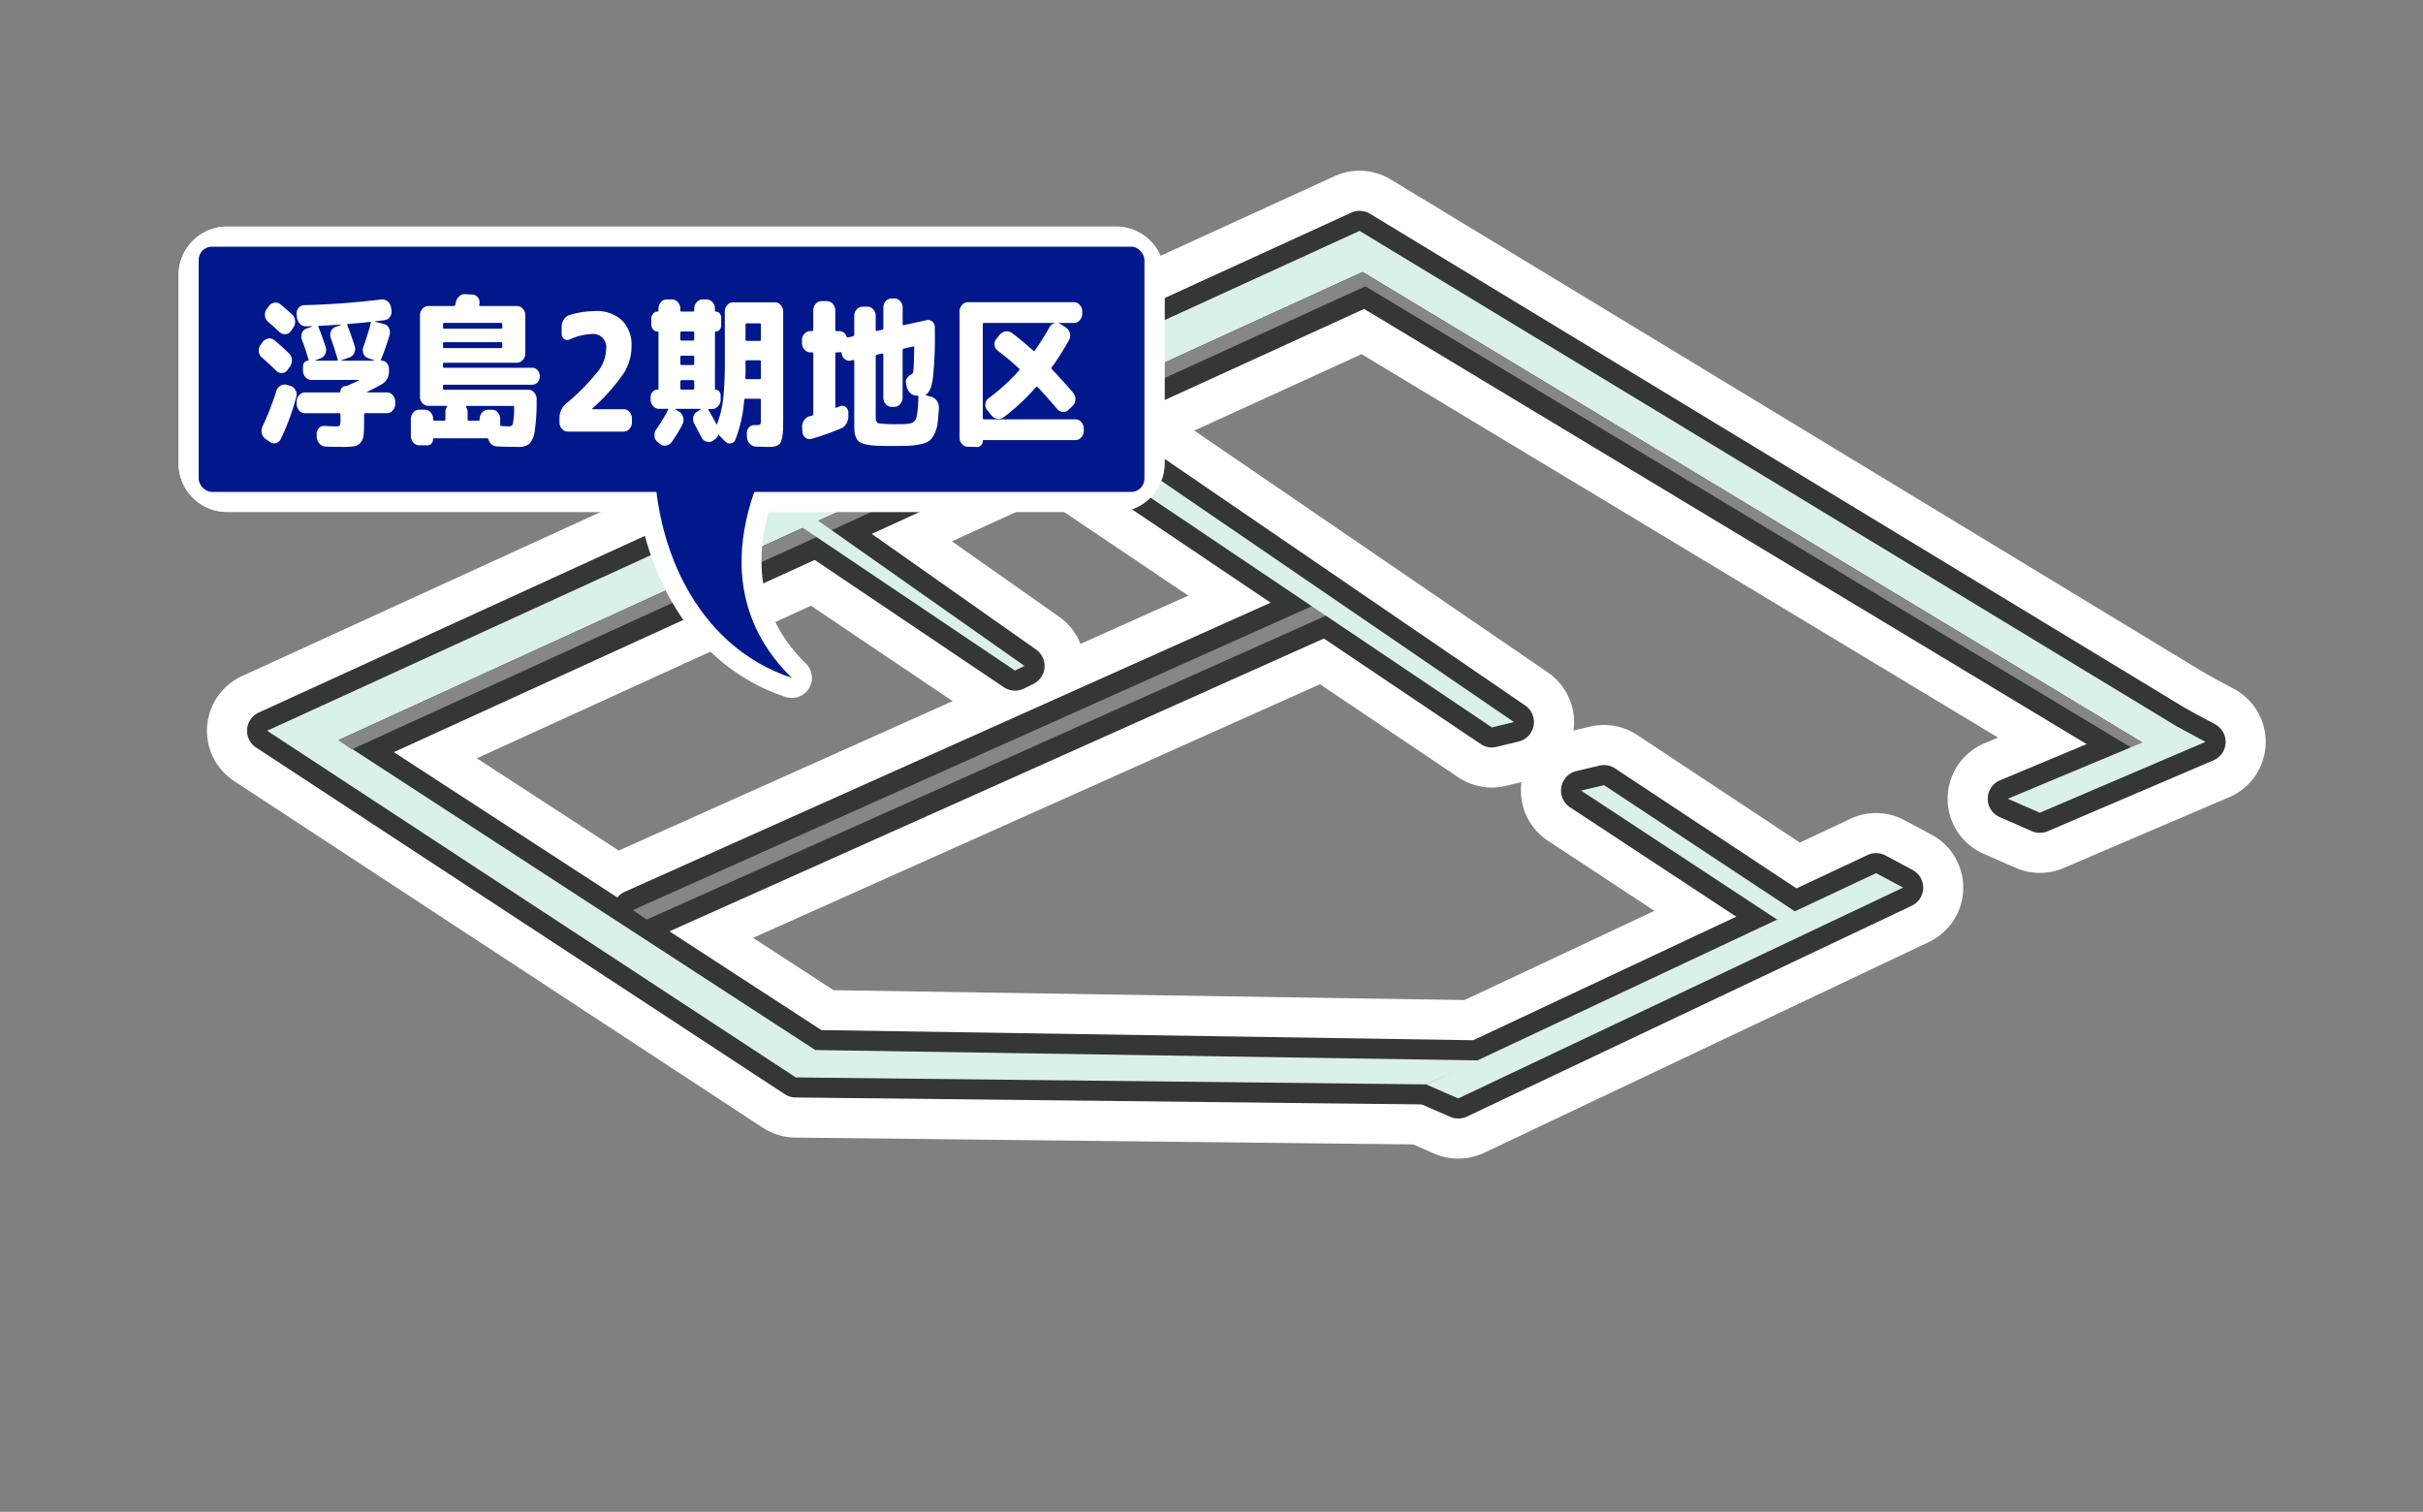<svg xmlns="http://www.w3.org/2000/svg" xmlns:xlink="http://www.w3.org/1999/xlink" width="259.824" height="162.108" viewBox="0 0 259.824 162.108">
  <rect x="0" y="0" width="259.824" height="162.108" fill="#808080" stroke="none"/>
  <defs>
    <clipPath id="clip-path">
      <rect id="長方形_38921" data-name="長方形 38921" width="259.824" height="162.108" fill="none"/>
    </clipPath>
  </defs>
  <g id="グループ_73214" data-name="グループ 73214" transform="translate(1146.399 -4646.623)">
    <g id="グループ_70958" data-name="グループ 70958" transform="translate(-1146.399 4646.623)">
      <g id="グループ_70957" data-name="グループ 70957" clip-path="url(#clip-path)">
        <g id="グループ_70956" data-name="グループ 70956" transform="translate(22.194 18.312)">
          <g id="グループ_70953" data-name="グループ 70953">
            <path id="パス_51897" data-name="パス 51897" d="M735.207,393.422h-.073l-67.6-.748a6.45,6.45,0,0,1-3.465-1.058l-56.692-37.173a6.45,6.45,0,0,1,.854-11.258l117.147-53.6a6.45,6.45,0,0,1,6.027.35L819.584,343.4a6.45,6.45,0,0,1-.649,11.374l-3.719,1.711a6.44,6.44,0,0,1-6.026-.338l-81.217-49.009-96.053,43.9,39.736,25.832,69.392,1.086a6.449,6.449,0,0,1,2.534,12.334l-5.742,2.571A6.475,6.475,0,0,1,735.207,393.422Z" transform="translate(-604.466 -289.005)" fill="#fff"/>
            <path id="パス_51898" data-name="パス 51898" d="M807.247,355.264a6.43,6.43,0,0,1-3.328-.924l-79.738-48.024L618.565,354.561a6.449,6.449,0,0,1-6.408-.606l-1.412-1a6.45,6.45,0,0,1,1.051-11.126l109.822-50.191a6.44,6.44,0,0,1,6.01.346l84.131,50.767a6.45,6.45,0,0,1-.636,11.38l-1.182.544A6.428,6.428,0,0,1,807.247,355.264Z" transform="translate(-600.373 -286.649)" fill="#fff"/>
            <path id="パス_51899" data-name="パス 51899" d="M672.173,358.1a6.456,6.456,0,0,1-2.582-.537l-3.439-1.5a6.449,6.449,0,0,1-.159-11.746l48.244-22.657a6.45,6.45,0,0,1,5.785.153l2.9,1.552a6.448,6.448,0,0,1-.282,11.511l-47.7,22.607A6.428,6.428,0,0,1,672.173,358.1Z" transform="translate(-537.995 -252.177)" fill="#fff"/>
            <path id="パス_51900" data-name="パス 51900" d="M630.653,354.419a6.445,6.445,0,0,1-3.633-1.12l-1.485-1.013a6.45,6.45,0,0,1,1-11.217l73.631-32.954a6.449,6.449,0,0,1,6.2.509l1.52,1.008a6.45,6.45,0,0,1-.929,11.262l-73.665,32.96A6.446,6.446,0,0,1,630.653,354.419Z" transform="translate(-583.485 -267.682)" fill="#fff"/>
            <path id="パス_51901" data-name="パス 51901" d="M698.945,345.638a6.431,6.431,0,0,1-3.6-1.1l-50.365-33.893a6.449,6.449,0,0,1-.765-10.095l1.711-1.576a6.445,6.445,0,0,1,8.007-.576l51.019,34.895a6.447,6.447,0,0,1-2.12,11.589l-2.367.574A6.4,6.4,0,0,1,698.945,345.638Z" transform="translate(-561.166 -279.503)" fill="#fff"/>
            <path id="パス_51902" data-name="パス 51902" d="M660.962,333.242a6.449,6.449,0,0,1-3.6-1.1l-23.818-16.03a6.443,6.443,0,0,1-2.479-7.5l.55-1.561a6.45,6.45,0,0,1,9.792-3.121l24.284,17.089a6.448,6.448,0,0,1-.871,11.064l-1.019.5A6.446,6.446,0,0,1,660.962,333.242Z" transform="translate(-574.314 -273.197)" fill="#fff"/>
            <path id="パス_51903" data-name="パス 51903" d="M697.481,343.96a6.439,6.439,0,0,1-3.545-1.062l-21.019-13.828a6.449,6.449,0,0,1,2.057-11.664l2.464-.583a6.465,6.465,0,0,1,5.045.9l20.92,13.839a6.448,6.448,0,0,1-2.038,11.644l-2.365.574A6.414,6.414,0,0,1,697.481,343.96Z" transform="translate(-529.115 -257.223)" fill="#fff"/>
            <path id="パス_51904" data-name="パス 51904" d="M701.184,335.822a6.445,6.445,0,0,1-2.586-.542l-3.437-1.5a6.448,6.448,0,0,1,.1-11.857l18.313-7.648a6.435,6.435,0,0,1,5.529.264l2.9,1.552a6.448,6.448,0,0,1-.509,11.614l-17.771,7.6A6.461,6.461,0,0,1,701.184,335.822Z" transform="translate(-504.643 -260.535)" fill="#fff"/>
          </g>
          <g id="グループ_70954" data-name="グループ 70954" transform="translate(4.299 4.3)">
            <path id="パス_51905" data-name="パス 51905" d="M732.908,386.823h-.024l-67.6-.748a2.158,2.158,0,0,1-1.159-.353L607.435,348.55a2.151,2.151,0,0,1,.286-3.753l117.148-53.6a2.155,2.155,0,0,1,2.01.116l88.175,53.465a2.149,2.149,0,0,1-.215,3.79l-3.719,1.711a2.146,2.146,0,0,1-2.008-.112l-83.16-50.183L620.72,348.081l47.332,30.767,70.63,1.1a2.15,2.15,0,0,1,.845,4.112l-5.742,2.571A2.165,2.165,0,0,1,732.908,386.823Zm-119.86-39.738,1.073.705c0-.067,0-.131.007-.2a2.151,2.151,0,0,1,.5-1.23Z" transform="translate(-606.466 -291.005)" fill="#353735"/>
            <path id="パス_51906" data-name="パス 51906" d="M804.947,348.666a2.148,2.148,0,0,1-1.109-.307l-81.681-49.194L614.478,348.352a2.15,2.15,0,0,1-2.135-.2l-1.41-1a2.15,2.15,0,0,1,.348-3.708L721.1,293.249a2.148,2.148,0,0,1,2,.116l84.131,50.77a2.15,2.15,0,0,1-.213,3.792l-1.18.544A2.157,2.157,0,0,1,804.947,348.666Z" transform="translate(-602.372 -288.649)" fill="#353735"/>
            <path id="パス_51907" data-name="パス 51907" d="M669.874,351.5a2.133,2.133,0,0,1-.86-.178l-3.439-1.5a2.151,2.151,0,0,1-.052-3.917l48.242-22.657a2.145,2.145,0,0,1,1.928.052l2.9,1.552a2.147,2.147,0,0,1-.092,3.837l-47.7,22.608A2.161,2.161,0,0,1,669.874,351.5Z" transform="translate(-539.995 -254.178)" fill="#353735"/>
            <path id="パス_51908" data-name="パス 51908" d="M628.354,347.821a2.151,2.151,0,0,1-1.212-.374l-1.485-1.013a2.149,2.149,0,0,1,.333-3.738l73.631-32.956a2.147,2.147,0,0,1,2.066.17l1.52,1.008a2.148,2.148,0,0,1-.312,3.753l-73.663,32.96A2.127,2.127,0,0,1,628.354,347.821Z" transform="translate(-585.485 -269.684)" fill="#353735"/>
            <path id="パス_51909" data-name="パス 51909" d="M696.646,339.039a2.143,2.143,0,0,1-1.2-.368l-50.363-33.893a2.148,2.148,0,0,1-.254-3.366l1.709-1.573a2.148,2.148,0,0,1,2.67-.191l51.019,34.893a2.149,2.149,0,0,1-.707,3.863l-2.367.574A2.111,2.111,0,0,1,696.646,339.039Z" transform="translate(-563.166 -281.503)" fill="#353735"/>
            <path id="パス_51910" data-name="パス 51910" d="M658.663,326.645a2.158,2.158,0,0,1-1.2-.368l-23.818-16.03a2.15,2.15,0,0,1-.825-2.5l.552-1.559a2.148,2.148,0,0,1,3.263-1.042l24.284,17.089a2.149,2.149,0,0,1-.29,3.689l-1.019.5A2.156,2.156,0,0,1,658.663,326.645Z" transform="translate(-576.314 -275.199)" fill="#353735"/>
            <path id="パス_51911" data-name="パス 51911" d="M695.181,337.363a2.141,2.141,0,0,1-1.182-.355l-21.021-13.828a2.152,2.152,0,0,1,.688-3.889l2.464-.583a2.139,2.139,0,0,1,1.681.3l20.922,13.839a2.148,2.148,0,0,1-.682,3.88l-2.365.574A2.109,2.109,0,0,1,695.181,337.363Z" transform="translate(-531.115 -259.225)" fill="#353735"/>
            <path id="パス_51912" data-name="パス 51912" d="M698.885,329.224a2.138,2.138,0,0,1-.862-.181l-3.437-1.5a2.15,2.15,0,0,1,.035-3.953l18.31-7.648a2.143,2.143,0,0,1,1.844.088l2.9,1.552a2.149,2.149,0,0,1-.168,3.871l-17.773,7.6A2.131,2.131,0,0,1,698.885,329.224Z" transform="translate(-506.643 -262.535)" fill="#353735"/>
          </g>
          <g id="グループ_70955" data-name="グループ 70955" transform="translate(6.449 6.449)">
            <path id="パス_51913" data-name="パス 51913" d="M664.157,382.775,607.467,345.6l117.146-53.6,88.176,53.464-3.717,1.711-84.13-50.769L615.12,346.6l51.128,33.238,71.252,1.115-5.741,2.57Z" transform="translate(-607.467 -292.005)" fill="#d9f1e6"/>
            <path id="パス_51914" data-name="パス 51914" d="M611.027,344.246l109.822-50.191,84.13,50.769-1.182.544-82.65-49.78-108.71,49.658Z" transform="translate(-603.374 -289.649)" fill="#868687"/>
            <path id="パス_51915" data-name="パス 51915" d="M716.425,325.592l-47.7,22.608-3.437-1.5,48.24-22.656Z" transform="translate(-540.995 -255.177)" fill="#d9f1e6"/>
            <path id="パス_51916" data-name="パス 51916" d="M700.866,311.561,627.2,344.52l-1.486-1.013,73.63-32.955Z" transform="translate(-586.485 -270.682)" fill="#868687"/>
            <path id="パス_51917" data-name="パス 51917" d="M645.131,301.845,695.5,335.74l2.367-.574-51.019-34.895Z" transform="translate(-564.167 -282.503)" fill="#d9f1e6"/>
            <path id="パス_51918" data-name="パス 51918" d="M633.695,307.315l23.818,16.03,1.018-.5-24.284-17.09Z" transform="translate(-577.314 -276.198)" fill="#d9f1e6"/>
            <path id="パス_51919" data-name="パス 51919" d="M673.011,320.234l21.02,13.829,2.367-.574L675.476,319.65Z" transform="translate(-532.116 -260.224)" fill="#d9f1e6"/>
            <path id="パス_51920" data-name="パス 51920" d="M715.507,318.322l-17.771,7.6-3.438-1.5,18.311-7.648Z" transform="translate(-507.644 -263.534)" fill="#d9f1e6"/>
          </g>
        </g>
      </g>
    </g>
    <g id="グループ_71198" data-name="グループ 71198" transform="translate(-1127.244 4670.924)">
      <g id="グループ_71192" data-name="グループ 71192">
        <path id="パス_52451" data-name="パス 52451" d="M642.693,331.654a2.162,2.162,0,0,1-.675-.107C630.185,327.624,625.346,314.887,625.8,304a2.142,2.142,0,0,1,1.185-1.834c4.458-2.225,13.747-.4,14.789-.183a2.15,2.15,0,0,1,1.337,3.323c-.365.533-8.74,13.059,1.086,22.659a2.148,2.148,0,0,1-1.5,3.687Zm-12.625-26.023c.043,6.008,1.887,12.446,5.9,16.941-1.844-6.219-.2-12.543,1.945-16.866A26.409,26.409,0,0,0,630.069,305.631Z" transform="translate(-576.936 -281.117)" fill="#fff"/>
        <g id="グループ_71191" data-name="グループ 71191">
          <g id="グループ_71186" data-name="グループ 71186">
            <path id="パス_52452" data-name="パス 52452" d="M703.571,322.386H608.249a5.2,5.2,0,0,1-5.2-5.2v-20.2a5.2,5.2,0,0,1,5.2-5.2h95.323a5.2,5.2,0,0,1,5.2,5.2v20.2A5.2,5.2,0,0,1,703.571,322.386Zm-95.323-26.3a.91.91,0,0,0-.9.9v20.2a.91.91,0,0,0,.9.9h95.323a.909.909,0,0,0,.9-.9v-20.2a.909.909,0,0,0-.9-.9Z" transform="translate(-603.053 -291.791)" fill="#fff"/>
            <path id="パス_52453" data-name="パス 52453" d="M703.571,322.386H608.249a5.2,5.2,0,0,1-5.2-5.2v-20.2a5.2,5.2,0,0,1,5.2-5.2h95.323a5.2,5.2,0,0,1,5.2,5.2v20.2A5.2,5.2,0,0,1,703.571,322.386Zm-95.323-26.3a.91.91,0,0,0-.9.9v20.2a.91.91,0,0,0,.9.9h95.323a.909.909,0,0,0,.9-.9v-20.2a.909.909,0,0,0-.9-.9Z" transform="translate(-603.053 -291.791)" fill="#fff"/>
          </g>
          <g id="グループ_71190" data-name="グループ 71190" transform="translate(8.591 7.244)">
            <g id="グループ_71187" data-name="グループ 71187">
              <path id="パス_52454" data-name="パス 52454" d="M607.373,301.641a.926.926,0,0,1-.318-.636.986.986,0,0,1,.193-.707l.219-.3a.915.915,0,0,1,.6-.374.792.792,0,0,1,.666.183q.858.716,1.556,1.4a1.05,1.05,0,0,1,.312.679,1.12,1.12,0,0,1-.2.733l-.247.348a.776.776,0,0,1-.585.35.75.75,0,0,1-.628-.226Q608.227,302.392,607.373,301.641Zm3.076,3.057a.876.876,0,0,1,.544.46.977.977,0,0,1,.077.744,24.97,24.97,0,0,1-1.647,4.469.8.8,0,0,1-.527.462.721.721,0,0,1-.653-.131l-.466-.314a1,1,0,0,1-.4-.628,1.136,1.136,0,0,1,.1-.77,29.442,29.442,0,0,0,1.462-3.753.968.968,0,0,1,.449-.568.848.848,0,0,1,.684-.077Zm.185-7.646a.986.986,0,0,1,.312.671,1.112,1.112,0,0,1-.2.744l-.247.348a.784.784,0,0,1-.591.34.818.818,0,0,1-.638-.234c-.434-.408-.843-.774-1.227-1.1a.975.975,0,0,1-.325-.645.957.957,0,0,1,.187-.716l.215-.3a.917.917,0,0,1,.608-.383.842.842,0,0,1,.666.191Q610.03,296.493,610.634,297.051Zm.514.3-.03-.314a.876.876,0,0,1,.187-.681.765.765,0,0,1,.589-.314q4.147-.106,8.265-.61a.882.882,0,0,1,.69.191.994.994,0,0,1,.383.664l.045.26a.936.936,0,0,1-.14.724.805.805,0,0,1-.576.376c-.226.034-.568.075-1.023.12-.011,0-.015.011-.015.028s0,.026.015.026l.946.245a.76.76,0,0,1,.529.436,1,1,0,0,1,.065.733,26.1,26.1,0,0,1-.918,2.635c-.021.082,0,.123.062.123a.722.722,0,0,1,.559.26.921.921,0,0,1,.232.63v.174a1.568,1.568,0,0,1-.776,1.466c-.342.2-.864.473-1.567.821a.053.053,0,0,0-.017.034c0,.013.011.017.03.017H620.8a.807.807,0,0,1,.621.3,1.018,1.018,0,0,1,.265.7v.228a1.009,1.009,0,0,1-.265.7.8.8,0,0,1-.621.3h-2.313a.124.124,0,0,0-.142.138v.752c0,.675-.019,1.169-.054,1.483a1.455,1.455,0,0,1-.333.8,1.12,1.12,0,0,1-.709.383,10.077,10.077,0,0,1-1.311.062q-.964,0-1.724-.037a.927.927,0,0,1-.651-.314,1.067,1.067,0,0,1-.3-.716v-.245a.873.873,0,0,1,.217-.679.709.709,0,0,1,.591-.262q.916.052,1.258.052c.228,0,.365-.034.411-.105a1.429,1.429,0,0,0,.071-.61v-.559c0-.09-.041-.138-.123-.138H612a.8.8,0,0,1-.621-.3,1.009,1.009,0,0,1-.264-.7v-.228a1.018,1.018,0,0,1,.264-.7.8.8,0,0,1,.621-.3h3.728c.052,0,.077-.028.077-.086a.6.6,0,0,1,.163-.419.508.508,0,0,1,.38-.176.713.713,0,0,0,.17-.034c.3-.127.731-.32,1.29-.576a.053.053,0,0,0,.017-.034c0-.011-.011-.017-.032-.017h-5.112a.81.81,0,0,1-.621-.3,1.014,1.014,0,0,1-.265-.7v-.436a.679.679,0,0,1,.155-.445.492.492,0,0,1,.389-.183c.062,0,.084-.024.062-.071q-.371-1.274-.714-2.145a1.02,1.02,0,0,1-.006-.735.764.764,0,0,1,.473-.488l.636-.226a.058.058,0,0,1-.015-.037c-.062,0-.166,0-.31.009s-.254.009-.329.009a.848.848,0,0,1-.658-.262A1.093,1.093,0,0,1,611.148,297.348Zm1.943,4.609v.034h2.345c.073,0,.1-.047.077-.14q-.326-1.135-.731-2.253a1,1,0,0,1,0-.733.785.785,0,0,1,.484-.488l.634-.228a.057.057,0,0,1-.013-.034c-1.038.071-1.825.116-2.362.14a.073.073,0,0,0-.069.043.083.083,0,0,0-.009.08q.326.767.776,2.147a.985.985,0,0,1-.045.742.9.9,0,0,1-.514.479Zm3.541-3.893c-.093,0-.118.047-.077.14q.4,1.013.776,2.2a1,1,0,0,1-.045.759.886.886,0,0,1-.512.479l-.886.316a.053.053,0,0,1,.013.034h3.528a.048.048,0,0,1,.017-.034l-.683-.245a.788.788,0,0,1-.484-.471,1.014,1.014,0,0,1-.015-.716q.419-1.135.808-2.584c.011-.071-.021-.105-.093-.105C618.407,297.9,617.627,297.982,616.631,298.064Z" transform="translate(-607.049 -294.865)" fill="none" stroke="#fff" stroke-linecap="round" stroke-linejoin="round" stroke-width="2"/>
              <path id="パス_52455" data-name="パス 52455" d="M615.523,311.363a.8.8,0,0,1-.621-.3,1.014,1.014,0,0,1-.264-.7v-1.816a1.019,1.019,0,0,1,.264-.7.807.807,0,0,1,.621-.3h.621a.807.807,0,0,1,.621.3,1.018,1.018,0,0,1,.264.7v.034a.123.123,0,0,0,.14.14H618.2a.123.123,0,0,0,.14-.14v-.75a1,1,0,0,1,.155-.576q.081-.122-.045-.123H616.5a.815.815,0,0,1-.621-.288.98.98,0,0,1-.264-.688v-8.73a1.022,1.022,0,0,1,.264-.7.808.808,0,0,1,.621-.294h2.736a.16.16,0,0,0,.17-.14.607.607,0,0,0,.032-.114.84.84,0,0,0,.013-.114,1.148,1.148,0,0,1,.383-.681.872.872,0,0,1,.675-.226l.778.052a.761.761,0,0,1,.567.34.878.878,0,0,1,.131.69l-.017.017v.036c-.019.092.017.14.11.14h3.947a.808.808,0,0,1,.621.294,1.022,1.022,0,0,1,.265.7v4.084a1.014,1.014,0,0,1-.265.7.81.81,0,0,1-.621.3h-7.8a.123.123,0,0,0-.14.14v.262a.122.122,0,0,0,.14.14h9.43a.741.741,0,0,1,.574.262,1.007,1.007,0,0,1,0,1.292.739.739,0,0,1-.574.26h-9.43a.123.123,0,0,0-.14.14v.262a.122.122,0,0,0,.14.14h9.024a.781.781,0,0,1,.615.3,1.024,1.024,0,0,1,.258.7v.071a20.533,20.533,0,0,1-.2,3.315,2.469,2.469,0,0,1-.583,1.414,1.811,1.811,0,0,1-1.2.331c-.591,0-1.348-.015-2.27-.052a.976.976,0,0,1-.9-.75.161.161,0,0,0-.155-.122h-5.7a.081.081,0,0,0-.092.088.674.674,0,0,1-.172.471.532.532,0,0,1-.417.191Zm2.565-12.969v.331a.122.122,0,0,0,.14.14H624.3a.124.124,0,0,0,.142-.14v-.331c0-.105-.047-.157-.142-.157h-6.073C618.133,298.237,618.088,298.289,618.088,298.394Zm0,2.059v.333c0,.1.045.155.14.155H624.3q.142,0,.142-.155v-.333a.125.125,0,0,0-.142-.14h-6.073A.123.123,0,0,0,618.088,300.453Zm7.5,6.685h-4.987c-.021,0-.037.015-.047.045a.1.1,0,0,0,0,.077.98.98,0,0,1,.17.576v.75c0,.094.043.14.125.14h1.025a.123.123,0,0,0,.14-.14v-.034a1.018,1.018,0,0,1,.264-.7.81.81,0,0,1,.621-.3h.451a.785.785,0,0,1,.613.3,1.031,1.031,0,0,1,.256.7v.593c0,.105.043.157.125.157.5.024.772.037.825.037a.4.4,0,0,0,.419-.316,9.726,9.726,0,0,0,.123-1.728C625.715,307.192,625.674,307.139,625.592,307.139Z" transform="translate(-598.326 -295.161)" fill="none" stroke="#fff" stroke-linecap="round" stroke-linejoin="round" stroke-width="2"/>
              <path id="パス_52456" data-name="パス 52456" d="M622.937,308.924a.81.81,0,0,1-.621-.3,1.014,1.014,0,0,1-.264-.7v-.4a2.015,2.015,0,0,1,.7-1.589,24.064,24.064,0,0,0,3.459-3.51,4.086,4.086,0,0,0,.845-2.356,1.409,1.409,0,0,0-1.584-1.606,6.3,6.3,0,0,0-2.362.593.541.541,0,0,1-.557-.069.63.63,0,0,1-.264-.542v-.733a1.46,1.46,0,0,1,.232-.813,1.141,1.141,0,0,1,.621-.479,9.559,9.559,0,0,1,2.719-.419,3.956,3.956,0,0,1,2.9,1,3.728,3.728,0,0,1,1.017,2.784,5.484,5.484,0,0,1-.86,2.926,21.966,21.966,0,0,1-3.366,3.762.046.046,0,0,0-.015.034c0,.011,0,.017.015.017h3.4a.778.778,0,0,1,.613.3,1.029,1.029,0,0,1,.258.7v.4a1.028,1.028,0,0,1-.258.7.778.778,0,0,1-.613.3Z" transform="translate(-589.803 -294.189)" fill="none" stroke="#fff" stroke-linecap="round" stroke-linejoin="round" stroke-width="2"/>
              <path id="パス_52457" data-name="パス 52457" d="M627.484,307.153a.806.806,0,0,1-.621-.3,1.009,1.009,0,0,1-.264-.7V305.9a.824.824,0,0,1,.211-.568.668.668,0,0,1,.52-.237c.073,0,.11-.039.11-.122v-6c0-.071-.037-.105-.11-.105a.6.6,0,0,1-.458-.217.756.756,0,0,1-.2-.516v-.662a.782.782,0,0,1,.2-.524.586.586,0,0,1,.458-.226.1.1,0,0,0,.11-.105v-.193a1.036,1.036,0,0,1,.256-.7.778.778,0,0,1,.613-.3h.591a.8.8,0,0,1,.621.3,1.013,1.013,0,0,1,.264.7v.159c0,.092.041.14.125.14h1.242c.082,0,.125-.047.125-.14v-.159a1.013,1.013,0,0,1,.264-.7.8.8,0,0,1,.621-.3h.449a.8.8,0,0,1,.621.3,1.013,1.013,0,0,1,.264.7v.211c0,.058.026.088.077.088a.54.54,0,0,1,.421.191.691.691,0,0,1,.17.471v.821a.7.7,0,0,1-.17.471.547.547,0,0,1-.421.191c-.052,0-.077.034-.077.105v6.04c0,.058.026.086.077.086a.482.482,0,0,1,.374.176.608.608,0,0,1,.155.417v.473a1.01,1.01,0,0,1-.264.7.8.8,0,0,1-.621.3h-.357c-.084,0-.1.045-.047.14.353.591.632,1.088.838,1.481.043.06.075.047.094-.034l.047-.157a11.045,11.045,0,0,0,.6-2.618,39.393,39.393,0,0,0,.161-4.084v-5.166a1.023,1.023,0,0,1,.265-.7.815.815,0,0,1,.621-.294h4.49a.812.812,0,0,1,.621.294,1.024,1.024,0,0,1,.264.7v11.344c0,.525-.006.944-.015,1.258a5.455,5.455,0,0,1-.092.864,2.263,2.263,0,0,1-.172.568.752.752,0,0,1-.318.3,1.258,1.258,0,0,1-.466.148,6.635,6.635,0,0,1-.675.028c-.114,0-.512-.013-1.2-.037a.936.936,0,0,1-.653-.314,1.073,1.073,0,0,1-.292-.716l-.017-.365a.879.879,0,0,1,.232-.656.743.743,0,0,1,.608-.254h.155q.387,0,.452-.077a1.365,1.365,0,0,0,.06-.55V306.21c0-.092-.041-.14-.125-.14h-1.507c-.1,0-.155.047-.155.14a14.657,14.657,0,0,1-.946,4.241.641.641,0,0,1-.475.4.616.616,0,0,1-.585-.174l-.544-.542a.408.408,0,0,1-.123-.14.06.06,0,0,0-.06-.034.063.063,0,0,0-.064.034.917.917,0,0,1-.387.454l-.2.14a.775.775,0,0,1-.671.08.857.857,0,0,1-.527-.464c-.271-.522-.522-1-.761-1.432a.982.982,0,0,1-.116-.731.862.862,0,0,1,.4-.576l.387-.245a.064.064,0,0,0,.017-.043c0-.019-.011-.026-.032-.026h-2.655c-.021,0-.032.006-.032.026a.061.061,0,0,0,.015.043l.389.245a.976.976,0,0,1,.428.61,1.069,1.069,0,0,1-.086.767,15.8,15.8,0,0,1-1.15,1.868.858.858,0,0,1-1.275.191l-.232-.191a.862.862,0,0,1-.333-.628,1.035,1.035,0,0,1,.178-.716,18.064,18.064,0,0,0,1.273-2.1.062.062,0,0,0,.009-.077.072.072,0,0,0-.069-.043Zm2.3-8.136v.664c0,.105.041.157.125.157h1.242c.082,0,.125-.052.125-.157v-.664c0-.1-.043-.157-.125-.157h-1.242C629.825,298.86,629.784,298.914,629.784,299.017Zm0,2.6v.681c0,.105.041.157.125.157h1.242c.082,0,.125-.052.125-.157v-.681c0-.1-.043-.157-.125-.157h-1.242C629.825,301.461,629.784,301.515,629.784,301.618Zm0,2.618v.7c0,.105.041.157.125.157h1.242c.082,0,.125-.052.125-.157v-.7c0-.1-.043-.157-.125-.157h-1.242C629.825,304.08,629.784,304.133,629.784,304.236Zm6.99-1.116c0,.082,0,.2-.006.357s-.009.271-.009.34c0,.105.041.159.123.159H638.3c.084,0,.125-.047.125-.14v-1.73c0-.1-.041-.155-.125-.155h-1.4c-.084,0-.125.052-.125.155Zm0-4.976v1.589c0,.095.041.14.125.14h1.4c.084,0,.125-.045.125-.14v-1.589c0-.105-.041-.157-.125-.157h-1.4C636.815,297.987,636.774,298.039,636.774,298.144Z" transform="translate(-584.576 -294.86)" fill="none" stroke="#fff" stroke-linecap="round" stroke-linejoin="round" stroke-width="2"/>
              <path id="パス_52458" data-name="パス 52458" d="M635.034,301.152a.811.811,0,0,1-.621-.3,1.019,1.019,0,0,1-.264-.7v-.3a.983.983,0,0,1,.264-.69.815.815,0,0,1,.621-.288h.2c.084,0,.125-.052.125-.157v-2.059a1.023,1.023,0,0,1,.262-.7.812.812,0,0,1,.624-.3h.591a.81.81,0,0,1,.621.3,1.014,1.014,0,0,1,.264.7v2.059c0,.105.045.157.138.157h.264a.809.809,0,0,1,.793.559c.041.092.1.133.172.12l.527-.12a.164.164,0,0,0,.14-.174v-2.025a.982.982,0,0,1,.264-.69.819.819,0,0,1,.621-.288h.529a.824.824,0,0,1,.623.288.991.991,0,0,1,.262.69v1.518c0,.092.041.129.125.105l.559-.122a.166.166,0,0,0,.14-.174V296.35a.985.985,0,0,1,.258-.688.789.789,0,0,1,.613-.288h.31a.819.819,0,0,1,.621.288.981.981,0,0,1,.265.688v1.765c0,.1.043.146.125.123l2.455-.542a.664.664,0,0,1,.606.165.789.789,0,0,1,.264.619v.385a40.429,40.429,0,0,1-.211,5.1c-.14.942-.387,1.513-.74,1.711a.069.069,0,0,0-.013.043.047.047,0,0,0,.03.043l.559.159a1.02,1.02,0,0,1,.6.445,1.268,1.268,0,0,1,.211.776c-.043.686-.09,1.236-.146,1.649a3.508,3.508,0,0,1-.335,1.109,2.3,2.3,0,0,1-.52.716,2.256,2.256,0,0,1-.927.374,7.1,7.1,0,0,1-1.288.176q-.635.026-1.864.026c-.664,0-1.191-.009-1.586-.026a6.671,6.671,0,0,1-1.079-.131,2.618,2.618,0,0,1-.716-.236,1.059,1.059,0,0,1-.387-.445,1.79,1.79,0,0,1-.193-.654c-.021-.228-.032-.546-.032-.952v-6.651a.136.136,0,0,0-.045-.1.094.094,0,0,0-.095-.026l-.247.071a.742.742,0,0,1-.63-.157.906.906,0,0,1-.335-.628c-.019-.105-.071-.146-.155-.125a.355.355,0,0,0-.06.011l-.065.009h-.264a.122.122,0,0,0-.138.14v5.69c0,.092.045.129.138.1s.224-.086.389-.155a.564.564,0,0,1,.585.086.733.733,0,0,1,.286.576v.348a1.568,1.568,0,0,1-.193.83,1.184,1.184,0,0,1-.583.533,25.86,25.86,0,0,1-3.2,1.135.7.7,0,0,1-.63-.14.827.827,0,0,1-.318-.613l-.03-.454a1.208,1.208,0,0,1,.193-.767,1.026,1.026,0,0,1,.583-.454.924.924,0,0,1,.146-.034.662.662,0,0,0,.148-.037c.084-.021.125-.086.125-.191v-6.457c0-.095-.041-.14-.125-.14Zm7.023.436v6.58q0,.506.309.593a12.874,12.874,0,0,0,2.083.088h.662a3.009,3.009,0,0,0,.488-.054,2.043,2.043,0,0,0,.389-.095.934.934,0,0,0,.247-.219.738.738,0,0,0,.187-.34c.021-.112.052-.288.093-.533a6.051,6.051,0,0,0,.077-.705c.011-.228.028-.55.047-.97,0-.095-.041-.14-.125-.14h-.093a1.017,1.017,0,0,1-.684-.305,1.288,1.288,0,0,1-.372-.707l-.077-.4a.568.568,0,0,1,.09-.4,1.4,1.4,0,0,1,.243-.288,4.271,4.271,0,0,1,.365-.254c.06-.045.105-.243.131-.593s.049-1.088.069-2.216c0-.092-.041-.129-.122-.105l-1,.228a.163.163,0,0,0-.125.174V306a1.014,1.014,0,0,1-.265.7.807.807,0,0,1-.621.3h-.31a.778.778,0,0,1-.613-.3,1.019,1.019,0,0,1-.258-.7V301.4a.123.123,0,0,0-.047-.095.085.085,0,0,0-.092-.028l-.559.122A.175.175,0,0,0,642.056,301.589Z" transform="translate(-575.897 -294.916)" fill="none" stroke="#fff" stroke-linecap="round" stroke-linejoin="round" stroke-width="2"/>
              <path id="パス_52459" data-name="パス 52459" d="M642.895,311.062a.814.814,0,0,1-.621-.29.981.981,0,0,1-.265-.688V296.556a1.024,1.024,0,0,1,.265-.7.812.812,0,0,1,.621-.294h11.386a.809.809,0,0,1,.621.294,1.024,1.024,0,0,1,.264.7v.226a1.015,1.015,0,0,1-.264.7.8.8,0,0,1-.621.3h-1.846a.666.666,0,0,1,.4.122l.591.383a1,1,0,0,1,.411.6.954.954,0,0,1-.1.742,27.516,27.516,0,0,1-1.832,2.9.157.157,0,0,0,0,.211q1.164,1.222,2.3,2.549a1.049,1.049,0,0,1-.06,1.378l-.421.4a.782.782,0,0,1-.63.262.816.816,0,0,1-.613-.316q-1.09-1.274-2.081-2.337c-.073-.071-.14-.071-.2,0a23.208,23.208,0,0,1-3.45,3.212.91.91,0,0,1-.684.174,1,1,0,0,1-.636-.368l-.466-.576a.878.878,0,0,1-.187-.671.811.811,0,0,1,.344-.585,20.881,20.881,0,0,0,3.278-3c.06-.069.049-.14-.032-.208-.776-.709-1.535-1.346-2.268-1.9a.84.84,0,0,1-.335-.61.866.866,0,0,1,.2-.662l.34-.419a1,1,0,0,1,.647-.368.923.923,0,0,1,.69.174q1.041.787,2.268,1.885c.073.06.131.054.172-.017a28.427,28.427,0,0,0,1.554-2.461.862.862,0,0,1,.776-.488h-7.784c-.082,0-.125.045-.125.14v10.054c0,.095.043.14.125.14h9.817a.809.809,0,0,1,.623.3,1.019,1.019,0,0,1,.264.7v.226a1.014,1.014,0,0,1-.264.7.808.808,0,0,1-.623.3h-9.862c-.054,0-.08.03-.08.088a.658.658,0,0,1-.17.454.524.524,0,0,1-.4.193Z" transform="translate(-566.859 -294.701)" fill="none" stroke="#fff" stroke-linecap="round" stroke-linejoin="round" stroke-width="2"/>
            </g>
            <g id="グループ_71188" data-name="グループ 71188">
              <path id="パス_52460" data-name="パス 52460" d="M607.373,301.641a.926.926,0,0,1-.318-.636.986.986,0,0,1,.193-.707l.219-.3a.915.915,0,0,1,.6-.374.792.792,0,0,1,.666.183q.858.716,1.556,1.4a1.05,1.05,0,0,1,.312.679,1.12,1.12,0,0,1-.2.733l-.247.348a.776.776,0,0,1-.585.35.75.75,0,0,1-.628-.226Q608.227,302.392,607.373,301.641Zm3.076,3.057a.876.876,0,0,1,.544.46.977.977,0,0,1,.077.744,24.97,24.97,0,0,1-1.647,4.469.8.8,0,0,1-.527.462.721.721,0,0,1-.653-.131l-.466-.314a1,1,0,0,1-.4-.628,1.136,1.136,0,0,1,.1-.77,29.442,29.442,0,0,0,1.462-3.753.968.968,0,0,1,.449-.568.848.848,0,0,1,.684-.077Zm.185-7.646a.986.986,0,0,1,.312.671,1.112,1.112,0,0,1-.2.744l-.247.348a.784.784,0,0,1-.591.34.818.818,0,0,1-.638-.234c-.434-.408-.843-.774-1.227-1.1a.975.975,0,0,1-.325-.645.957.957,0,0,1,.187-.716l.215-.3a.917.917,0,0,1,.608-.383.842.842,0,0,1,.666.191Q610.03,296.493,610.634,297.051Zm.514.3-.03-.314a.876.876,0,0,1,.187-.681.765.765,0,0,1,.589-.314q4.147-.106,8.265-.61a.882.882,0,0,1,.69.191.994.994,0,0,1,.383.664l.045.26a.936.936,0,0,1-.14.724.805.805,0,0,1-.576.376c-.226.034-.568.075-1.023.12-.011,0-.015.011-.015.028s0,.026.015.026l.946.245a.76.76,0,0,1,.529.436,1,1,0,0,1,.065.733,26.1,26.1,0,0,1-.918,2.635c-.021.082,0,.123.062.123a.722.722,0,0,1,.559.26.921.921,0,0,1,.232.63v.174a1.568,1.568,0,0,1-.776,1.466c-.342.2-.864.473-1.567.821a.053.053,0,0,0-.017.034c0,.013.011.017.03.017H620.8a.807.807,0,0,1,.621.3,1.018,1.018,0,0,1,.265.7v.228a1.009,1.009,0,0,1-.265.7.8.8,0,0,1-.621.3h-2.313a.124.124,0,0,0-.142.138v.752c0,.675-.019,1.169-.054,1.483a1.455,1.455,0,0,1-.333.8,1.12,1.12,0,0,1-.709.383,10.077,10.077,0,0,1-1.311.062q-.964,0-1.724-.037a.927.927,0,0,1-.651-.314,1.067,1.067,0,0,1-.3-.716v-.245a.873.873,0,0,1,.217-.679.709.709,0,0,1,.591-.262q.916.052,1.258.052c.228,0,.365-.034.411-.105a1.429,1.429,0,0,0,.071-.61v-.559c0-.09-.041-.138-.123-.138H612a.8.8,0,0,1-.621-.3,1.009,1.009,0,0,1-.264-.7v-.228a1.018,1.018,0,0,1,.264-.7.8.8,0,0,1,.621-.3h3.728c.052,0,.077-.028.077-.086a.6.6,0,0,1,.163-.419.508.508,0,0,1,.38-.176.713.713,0,0,0,.17-.034c.3-.127.731-.32,1.29-.576a.053.053,0,0,0,.017-.034c0-.011-.011-.017-.032-.017h-5.112a.81.81,0,0,1-.621-.3,1.014,1.014,0,0,1-.265-.7v-.436a.679.679,0,0,1,.155-.445.492.492,0,0,1,.389-.183c.062,0,.084-.024.062-.071q-.371-1.274-.714-2.145a1.02,1.02,0,0,1-.006-.735.764.764,0,0,1,.473-.488l.636-.226a.058.058,0,0,1-.015-.037c-.062,0-.166,0-.31.009s-.254.009-.329.009a.848.848,0,0,1-.658-.262A1.093,1.093,0,0,1,611.148,297.348Zm1.943,4.609v.034h2.345c.073,0,.1-.047.077-.14q-.326-1.135-.731-2.253a1,1,0,0,1,0-.733.785.785,0,0,1,.484-.488l.634-.228a.057.057,0,0,1-.013-.034c-1.038.071-1.825.116-2.362.14a.073.073,0,0,0-.069.043.083.083,0,0,0-.009.08q.326.767.776,2.147a.985.985,0,0,1-.045.742.9.9,0,0,1-.514.479Zm3.541-3.893c-.093,0-.118.047-.077.14q.4,1.013.776,2.2a1,1,0,0,1-.045.759.886.886,0,0,1-.512.479l-.886.316a.053.053,0,0,1,.013.034h3.528a.048.048,0,0,1,.017-.034l-.683-.245a.788.788,0,0,1-.484-.471,1.014,1.014,0,0,1-.015-.716q.419-1.135.808-2.584c.011-.071-.021-.105-.093-.105C618.407,297.9,617.627,297.982,616.631,298.064Z" transform="translate(-607.049 -294.865)" fill="none" stroke="#fff" stroke-linecap="round" stroke-linejoin="round" stroke-width="2"/>
              <path id="パス_52461" data-name="パス 52461" d="M615.523,311.363a.8.8,0,0,1-.621-.3,1.014,1.014,0,0,1-.264-.7v-1.816a1.019,1.019,0,0,1,.264-.7.807.807,0,0,1,.621-.3h.621a.807.807,0,0,1,.621.3,1.018,1.018,0,0,1,.264.7v.034a.123.123,0,0,0,.14.14H618.2a.123.123,0,0,0,.14-.14v-.75a1,1,0,0,1,.155-.576q.081-.122-.045-.123H616.5a.815.815,0,0,1-.621-.288.98.98,0,0,1-.264-.688v-8.73a1.022,1.022,0,0,1,.264-.7.808.808,0,0,1,.621-.294h2.736a.16.16,0,0,0,.17-.14.607.607,0,0,0,.032-.114.84.84,0,0,0,.013-.114,1.148,1.148,0,0,1,.383-.681.872.872,0,0,1,.675-.226l.778.052a.761.761,0,0,1,.567.34.878.878,0,0,1,.131.69l-.017.017v.036c-.019.092.017.14.11.14h3.947a.808.808,0,0,1,.621.294,1.022,1.022,0,0,1,.265.7v4.084a1.014,1.014,0,0,1-.265.7.81.81,0,0,1-.621.3h-7.8a.123.123,0,0,0-.14.14v.262a.122.122,0,0,0,.14.14h9.43a.741.741,0,0,1,.574.262,1.007,1.007,0,0,1,0,1.292.739.739,0,0,1-.574.26h-9.43a.123.123,0,0,0-.14.14v.262a.122.122,0,0,0,.14.14h9.024a.781.781,0,0,1,.615.3,1.024,1.024,0,0,1,.258.7v.071a20.533,20.533,0,0,1-.2,3.315,2.469,2.469,0,0,1-.583,1.414,1.811,1.811,0,0,1-1.2.331c-.591,0-1.348-.015-2.27-.052a.976.976,0,0,1-.9-.75.161.161,0,0,0-.155-.122h-5.7a.081.081,0,0,0-.092.088.674.674,0,0,1-.172.471.532.532,0,0,1-.417.191Zm2.565-12.969v.331a.122.122,0,0,0,.14.14H624.3a.124.124,0,0,0,.142-.14v-.331c0-.105-.047-.157-.142-.157h-6.073C618.133,298.237,618.088,298.289,618.088,298.394Zm0,2.059v.333c0,.1.045.155.14.155H624.3q.142,0,.142-.155v-.333a.125.125,0,0,0-.142-.14h-6.073A.123.123,0,0,0,618.088,300.453Zm7.5,6.685h-4.987c-.021,0-.037.015-.047.045a.1.1,0,0,0,0,.077.98.98,0,0,1,.17.576v.75c0,.094.043.14.125.14h1.025a.123.123,0,0,0,.14-.14v-.034a1.018,1.018,0,0,1,.264-.7.81.81,0,0,1,.621-.3h.451a.785.785,0,0,1,.613.3,1.031,1.031,0,0,1,.256.7v.593c0,.105.043.157.125.157.5.024.772.037.825.037a.4.4,0,0,0,.419-.316,9.726,9.726,0,0,0,.123-1.728C625.715,307.192,625.674,307.139,625.592,307.139Z" transform="translate(-598.326 -295.161)" fill="none" stroke="#fff" stroke-linecap="round" stroke-linejoin="round" stroke-width="2"/>
              <path id="パス_52462" data-name="パス 52462" d="M622.937,308.924a.81.81,0,0,1-.621-.3,1.014,1.014,0,0,1-.264-.7v-.4a2.015,2.015,0,0,1,.7-1.589,24.064,24.064,0,0,0,3.459-3.51,4.086,4.086,0,0,0,.845-2.356,1.409,1.409,0,0,0-1.584-1.606,6.3,6.3,0,0,0-2.362.593.541.541,0,0,1-.557-.069.63.63,0,0,1-.264-.542v-.733a1.46,1.46,0,0,1,.232-.813,1.141,1.141,0,0,1,.621-.479,9.559,9.559,0,0,1,2.719-.419,3.956,3.956,0,0,1,2.9,1,3.728,3.728,0,0,1,1.017,2.784,5.484,5.484,0,0,1-.86,2.926,21.966,21.966,0,0,1-3.366,3.762.046.046,0,0,0-.015.034c0,.011,0,.017.015.017h3.4a.778.778,0,0,1,.613.3,1.029,1.029,0,0,1,.258.7v.4a1.028,1.028,0,0,1-.258.7.778.778,0,0,1-.613.3Z" transform="translate(-589.803 -294.189)" fill="none" stroke="#fff" stroke-linecap="round" stroke-linejoin="round" stroke-width="2"/>
              <path id="パス_52463" data-name="パス 52463" d="M627.484,307.153a.806.806,0,0,1-.621-.3,1.009,1.009,0,0,1-.264-.7V305.9a.824.824,0,0,1,.211-.568.668.668,0,0,1,.52-.237c.073,0,.11-.039.11-.122v-6c0-.071-.037-.105-.11-.105a.6.6,0,0,1-.458-.217.756.756,0,0,1-.2-.516v-.662a.782.782,0,0,1,.2-.524.586.586,0,0,1,.458-.226.1.1,0,0,0,.11-.105v-.193a1.036,1.036,0,0,1,.256-.7.778.778,0,0,1,.613-.3h.591a.8.8,0,0,1,.621.3,1.013,1.013,0,0,1,.264.7v.159c0,.092.041.14.125.14h1.242c.082,0,.125-.047.125-.14v-.159a1.013,1.013,0,0,1,.264-.7.8.8,0,0,1,.621-.3h.449a.8.8,0,0,1,.621.3,1.013,1.013,0,0,1,.264.7v.211c0,.058.026.088.077.088a.54.54,0,0,1,.421.191.691.691,0,0,1,.17.471v.821a.7.7,0,0,1-.17.471.547.547,0,0,1-.421.191c-.052,0-.077.034-.077.105v6.04c0,.058.026.086.077.086a.482.482,0,0,1,.374.176.608.608,0,0,1,.155.417v.473a1.01,1.01,0,0,1-.264.7.8.8,0,0,1-.621.3h-.357c-.084,0-.1.045-.047.14.353.591.632,1.088.838,1.481.043.06.075.047.094-.034l.047-.157a11.045,11.045,0,0,0,.6-2.618,39.393,39.393,0,0,0,.161-4.084v-5.166a1.023,1.023,0,0,1,.265-.7.815.815,0,0,1,.621-.294h4.49a.812.812,0,0,1,.621.294,1.024,1.024,0,0,1,.264.7v11.344c0,.525-.006.944-.015,1.258a5.455,5.455,0,0,1-.092.864,2.263,2.263,0,0,1-.172.568.752.752,0,0,1-.318.3,1.258,1.258,0,0,1-.466.148,6.635,6.635,0,0,1-.675.028c-.114,0-.512-.013-1.2-.037a.936.936,0,0,1-.653-.314,1.073,1.073,0,0,1-.292-.716l-.017-.365a.879.879,0,0,1,.232-.656.743.743,0,0,1,.608-.254h.155q.387,0,.452-.077a1.365,1.365,0,0,0,.06-.55V306.21c0-.092-.041-.14-.125-.14h-1.507c-.1,0-.155.047-.155.14a14.657,14.657,0,0,1-.946,4.241.641.641,0,0,1-.475.4.616.616,0,0,1-.585-.174l-.544-.542a.408.408,0,0,1-.123-.14.06.06,0,0,0-.06-.034.063.063,0,0,0-.064.034.917.917,0,0,1-.387.454l-.2.14a.775.775,0,0,1-.671.08.857.857,0,0,1-.527-.464c-.271-.522-.522-1-.761-1.432a.982.982,0,0,1-.116-.731.862.862,0,0,1,.4-.576l.387-.245a.064.064,0,0,0,.017-.043c0-.019-.011-.026-.032-.026h-2.655c-.021,0-.032.006-.032.026a.061.061,0,0,0,.015.043l.389.245a.976.976,0,0,1,.428.61,1.069,1.069,0,0,1-.086.767,15.8,15.8,0,0,1-1.15,1.868.858.858,0,0,1-1.275.191l-.232-.191a.862.862,0,0,1-.333-.628,1.035,1.035,0,0,1,.178-.716,18.064,18.064,0,0,0,1.273-2.1.062.062,0,0,0,.009-.077.072.072,0,0,0-.069-.043Zm2.3-8.136v.664c0,.105.041.157.125.157h1.242c.082,0,.125-.052.125-.157v-.664c0-.1-.043-.157-.125-.157h-1.242C629.825,298.86,629.784,298.914,629.784,299.017Zm0,2.6v.681c0,.105.041.157.125.157h1.242c.082,0,.125-.052.125-.157v-.681c0-.1-.043-.157-.125-.157h-1.242C629.825,301.461,629.784,301.515,629.784,301.618Zm0,2.618v.7c0,.105.041.157.125.157h1.242c.082,0,.125-.052.125-.157v-.7c0-.1-.043-.157-.125-.157h-1.242C629.825,304.08,629.784,304.133,629.784,304.236Zm6.99-1.116c0,.082,0,.2-.006.357s-.009.271-.009.34c0,.105.041.159.123.159H638.3c.084,0,.125-.047.125-.14v-1.73c0-.1-.041-.155-.125-.155h-1.4c-.084,0-.125.052-.125.155Zm0-4.976v1.589c0,.095.041.14.125.14h1.4c.084,0,.125-.045.125-.14v-1.589c0-.105-.041-.157-.125-.157h-1.4C636.815,297.987,636.774,298.039,636.774,298.144Z" transform="translate(-584.576 -294.86)" fill="none" stroke="#fff" stroke-linecap="round" stroke-linejoin="round" stroke-width="2"/>
              <path id="パス_52464" data-name="パス 52464" d="M635.034,301.152a.811.811,0,0,1-.621-.3,1.019,1.019,0,0,1-.264-.7v-.3a.983.983,0,0,1,.264-.69.815.815,0,0,1,.621-.288h.2c.084,0,.125-.052.125-.157v-2.059a1.023,1.023,0,0,1,.262-.7.812.812,0,0,1,.624-.3h.591a.81.81,0,0,1,.621.3,1.014,1.014,0,0,1,.264.7v2.059c0,.105.045.157.138.157h.264a.809.809,0,0,1,.793.559c.041.092.1.133.172.12l.527-.12a.164.164,0,0,0,.14-.174v-2.025a.982.982,0,0,1,.264-.69.819.819,0,0,1,.621-.288h.529a.824.824,0,0,1,.623.288.991.991,0,0,1,.262.69v1.518c0,.092.041.129.125.105l.559-.122a.166.166,0,0,0,.14-.174V296.35a.985.985,0,0,1,.258-.688.789.789,0,0,1,.613-.288h.31a.819.819,0,0,1,.621.288.981.981,0,0,1,.265.688v1.765c0,.1.043.146.125.123l2.455-.542a.664.664,0,0,1,.606.165.789.789,0,0,1,.264.619v.385a40.429,40.429,0,0,1-.211,5.1c-.14.942-.387,1.513-.74,1.711a.069.069,0,0,0-.013.043.047.047,0,0,0,.03.043l.559.159a1.02,1.02,0,0,1,.6.445,1.268,1.268,0,0,1,.211.776c-.043.686-.09,1.236-.146,1.649a3.508,3.508,0,0,1-.335,1.109,2.3,2.3,0,0,1-.52.716,2.256,2.256,0,0,1-.927.374,7.1,7.1,0,0,1-1.288.176q-.635.026-1.864.026c-.664,0-1.191-.009-1.586-.026a6.671,6.671,0,0,1-1.079-.131,2.618,2.618,0,0,1-.716-.236,1.059,1.059,0,0,1-.387-.445,1.79,1.79,0,0,1-.193-.654c-.021-.228-.032-.546-.032-.952v-6.651a.136.136,0,0,0-.045-.1.094.094,0,0,0-.095-.026l-.247.071a.742.742,0,0,1-.63-.157.906.906,0,0,1-.335-.628c-.019-.105-.071-.146-.155-.125a.355.355,0,0,0-.06.011l-.065.009h-.264a.122.122,0,0,0-.138.14v5.69c0,.092.045.129.138.1s.224-.086.389-.155a.564.564,0,0,1,.585.086.733.733,0,0,1,.286.576v.348a1.568,1.568,0,0,1-.193.83,1.184,1.184,0,0,1-.583.533,25.86,25.86,0,0,1-3.2,1.135.7.7,0,0,1-.63-.14.827.827,0,0,1-.318-.613l-.03-.454a1.208,1.208,0,0,1,.193-.767,1.026,1.026,0,0,1,.583-.454.924.924,0,0,1,.146-.034.662.662,0,0,0,.148-.037c.084-.021.125-.086.125-.191v-6.457c0-.095-.041-.14-.125-.14Zm7.023.436v6.58q0,.506.309.593a12.874,12.874,0,0,0,2.083.088h.662a3.009,3.009,0,0,0,.488-.054,2.043,2.043,0,0,0,.389-.095.934.934,0,0,0,.247-.219.738.738,0,0,0,.187-.34c.021-.112.052-.288.093-.533a6.051,6.051,0,0,0,.077-.705c.011-.228.028-.55.047-.97,0-.095-.041-.14-.125-.14h-.093a1.017,1.017,0,0,1-.684-.305,1.288,1.288,0,0,1-.372-.707l-.077-.4a.568.568,0,0,1,.09-.4,1.4,1.4,0,0,1,.243-.288,4.271,4.271,0,0,1,.365-.254c.06-.045.105-.243.131-.593s.049-1.088.069-2.216c0-.092-.041-.129-.122-.105l-1,.228a.163.163,0,0,0-.125.174V306a1.014,1.014,0,0,1-.265.7.807.807,0,0,1-.621.3h-.31a.778.778,0,0,1-.613-.3,1.019,1.019,0,0,1-.258-.7V301.4a.123.123,0,0,0-.047-.095.085.085,0,0,0-.092-.028l-.559.122A.175.175,0,0,0,642.056,301.589Z" transform="translate(-575.897 -294.916)" fill="none" stroke="#fff" stroke-linecap="round" stroke-linejoin="round" stroke-width="2"/>
              <path id="パス_52465" data-name="パス 52465" d="M642.895,311.062a.814.814,0,0,1-.621-.29.981.981,0,0,1-.265-.688V296.556a1.024,1.024,0,0,1,.265-.7.812.812,0,0,1,.621-.294h11.386a.809.809,0,0,1,.621.294,1.024,1.024,0,0,1,.264.7v.226a1.015,1.015,0,0,1-.264.7.8.8,0,0,1-.621.3h-1.846a.666.666,0,0,1,.4.122l.591.383a1,1,0,0,1,.411.6.954.954,0,0,1-.1.742,27.516,27.516,0,0,1-1.832,2.9.157.157,0,0,0,0,.211q1.164,1.222,2.3,2.549a1.049,1.049,0,0,1-.06,1.378l-.421.4a.782.782,0,0,1-.63.262.816.816,0,0,1-.613-.316q-1.09-1.274-2.081-2.337c-.073-.071-.14-.071-.2,0a23.208,23.208,0,0,1-3.45,3.212.91.91,0,0,1-.684.174,1,1,0,0,1-.636-.368l-.466-.576a.878.878,0,0,1-.187-.671.811.811,0,0,1,.344-.585,20.881,20.881,0,0,0,3.278-3c.06-.069.049-.14-.032-.208-.776-.709-1.535-1.346-2.268-1.9a.84.84,0,0,1-.335-.61.866.866,0,0,1,.2-.662l.34-.419a1,1,0,0,1,.647-.368.923.923,0,0,1,.69.174q1.041.787,2.268,1.885c.073.06.131.054.172-.017a28.427,28.427,0,0,0,1.554-2.461.862.862,0,0,1,.776-.488h-7.784c-.082,0-.125.045-.125.14v10.054c0,.095.043.14.125.14h9.817a.809.809,0,0,1,.623.3,1.019,1.019,0,0,1,.264.7v.226a1.014,1.014,0,0,1-.264.7.808.808,0,0,1-.623.3h-9.862c-.054,0-.08.03-.08.088a.658.658,0,0,1-.17.454.524.524,0,0,1-.4.193Z" transform="translate(-566.859 -294.701)" fill="none" stroke="#fff" stroke-linecap="round" stroke-linejoin="round" stroke-width="2"/>
            </g>
            <g id="グループ_71189" data-name="グループ 71189">
              <path id="パス_52466" data-name="パス 52466" d="M607.373,301.641a.926.926,0,0,1-.318-.636.986.986,0,0,1,.193-.707l.219-.3a.915.915,0,0,1,.6-.374.792.792,0,0,1,.666.183q.858.716,1.556,1.4a1.05,1.05,0,0,1,.312.679,1.12,1.12,0,0,1-.2.733l-.247.348a.776.776,0,0,1-.585.35.75.75,0,0,1-.628-.226Q608.227,302.392,607.373,301.641Zm3.076,3.057a.876.876,0,0,1,.544.46.977.977,0,0,1,.077.744,24.97,24.97,0,0,1-1.647,4.469.8.8,0,0,1-.527.462.721.721,0,0,1-.653-.131l-.466-.314a1,1,0,0,1-.4-.628,1.136,1.136,0,0,1,.1-.77,29.442,29.442,0,0,0,1.462-3.753.968.968,0,0,1,.449-.568.848.848,0,0,1,.684-.077Zm.185-7.646a.986.986,0,0,1,.312.671,1.112,1.112,0,0,1-.2.744l-.247.348a.784.784,0,0,1-.591.34.818.818,0,0,1-.638-.234c-.434-.408-.843-.774-1.227-1.1a.975.975,0,0,1-.325-.645.957.957,0,0,1,.187-.716l.215-.3a.917.917,0,0,1,.608-.383.842.842,0,0,1,.666.191Q610.03,296.493,610.634,297.051Zm.514.3-.03-.314a.876.876,0,0,1,.187-.681.765.765,0,0,1,.589-.314q4.147-.106,8.265-.61a.882.882,0,0,1,.69.191.994.994,0,0,1,.383.664l.045.26a.936.936,0,0,1-.14.724.805.805,0,0,1-.576.376c-.226.034-.568.075-1.023.12-.011,0-.015.011-.015.028s0,.026.015.026l.946.245a.76.76,0,0,1,.529.436,1,1,0,0,1,.065.733,26.1,26.1,0,0,1-.918,2.635c-.021.082,0,.123.062.123a.722.722,0,0,1,.559.26.921.921,0,0,1,.232.63v.174a1.568,1.568,0,0,1-.776,1.466c-.342.2-.864.473-1.567.821a.053.053,0,0,0-.017.034c0,.013.011.017.03.017H620.8a.807.807,0,0,1,.621.3,1.018,1.018,0,0,1,.265.7v.228a1.009,1.009,0,0,1-.265.7.8.8,0,0,1-.621.3h-2.313a.124.124,0,0,0-.142.138v.752c0,.675-.019,1.169-.054,1.483a1.455,1.455,0,0,1-.333.8,1.12,1.12,0,0,1-.709.383,10.077,10.077,0,0,1-1.311.062q-.964,0-1.724-.037a.927.927,0,0,1-.651-.314,1.067,1.067,0,0,1-.3-.716v-.245a.873.873,0,0,1,.217-.679.709.709,0,0,1,.591-.262q.916.052,1.258.052c.228,0,.365-.034.411-.105a1.429,1.429,0,0,0,.071-.61v-.559c0-.09-.041-.138-.123-.138H612a.8.8,0,0,1-.621-.3,1.009,1.009,0,0,1-.264-.7v-.228a1.018,1.018,0,0,1,.264-.7.8.8,0,0,1,.621-.3h3.728c.052,0,.077-.028.077-.086a.6.6,0,0,1,.163-.419.508.508,0,0,1,.38-.176.713.713,0,0,0,.17-.034c.3-.127.731-.32,1.29-.576a.053.053,0,0,0,.017-.034c0-.011-.011-.017-.032-.017h-5.112a.81.81,0,0,1-.621-.3,1.014,1.014,0,0,1-.265-.7v-.436a.679.679,0,0,1,.155-.445.492.492,0,0,1,.389-.183c.062,0,.084-.024.062-.071q-.371-1.274-.714-2.145a1.02,1.02,0,0,1-.006-.735.764.764,0,0,1,.473-.488l.636-.226a.058.058,0,0,1-.015-.037c-.062,0-.166,0-.31.009s-.254.009-.329.009a.848.848,0,0,1-.658-.262A1.093,1.093,0,0,1,611.148,297.348Zm1.943,4.609v.034h2.345c.073,0,.1-.047.077-.14q-.326-1.135-.731-2.253a1,1,0,0,1,0-.733.785.785,0,0,1,.484-.488l.634-.228a.057.057,0,0,1-.013-.034c-1.038.071-1.825.116-2.362.14a.073.073,0,0,0-.069.043.083.083,0,0,0-.009.08q.326.767.776,2.147a.985.985,0,0,1-.045.742.9.9,0,0,1-.514.479Zm3.541-3.893c-.093,0-.118.047-.077.14q.4,1.013.776,2.2a1,1,0,0,1-.045.759.886.886,0,0,1-.512.479l-.886.316a.053.053,0,0,1,.013.034h3.528a.048.048,0,0,1,.017-.034l-.683-.245a.788.788,0,0,1-.484-.471,1.014,1.014,0,0,1-.015-.716q.419-1.135.808-2.584c.011-.071-.021-.105-.093-.105C618.407,297.9,617.627,297.982,616.631,298.064Z" transform="translate(-607.049 -294.865)" fill="none" stroke="#fff" stroke-linecap="round" stroke-linejoin="round" stroke-width="2"/>
              <path id="パス_52467" data-name="パス 52467" d="M615.523,311.363a.8.8,0,0,1-.621-.3,1.014,1.014,0,0,1-.264-.7v-1.816a1.019,1.019,0,0,1,.264-.7.807.807,0,0,1,.621-.3h.621a.807.807,0,0,1,.621.3,1.018,1.018,0,0,1,.264.7v.034a.123.123,0,0,0,.14.14H618.2a.123.123,0,0,0,.14-.14v-.75a1,1,0,0,1,.155-.576q.081-.122-.045-.123H616.5a.815.815,0,0,1-.621-.288.98.98,0,0,1-.264-.688v-8.73a1.022,1.022,0,0,1,.264-.7.808.808,0,0,1,.621-.294h2.736a.16.16,0,0,0,.17-.14.607.607,0,0,0,.032-.114.84.84,0,0,0,.013-.114,1.148,1.148,0,0,1,.383-.681.872.872,0,0,1,.675-.226l.778.052a.761.761,0,0,1,.567.34.878.878,0,0,1,.131.69l-.017.017v.036c-.019.092.017.14.11.14h3.947a.808.808,0,0,1,.621.294,1.022,1.022,0,0,1,.265.7v4.084a1.014,1.014,0,0,1-.265.7.81.81,0,0,1-.621.3h-7.8a.123.123,0,0,0-.14.14v.262a.122.122,0,0,0,.14.14h9.43a.741.741,0,0,1,.574.262,1.007,1.007,0,0,1,0,1.292.739.739,0,0,1-.574.26h-9.43a.123.123,0,0,0-.14.14v.262a.122.122,0,0,0,.14.14h9.024a.781.781,0,0,1,.615.3,1.024,1.024,0,0,1,.258.7v.071a20.533,20.533,0,0,1-.2,3.315,2.469,2.469,0,0,1-.583,1.414,1.811,1.811,0,0,1-1.2.331c-.591,0-1.348-.015-2.27-.052a.976.976,0,0,1-.9-.75.161.161,0,0,0-.155-.122h-5.7a.081.081,0,0,0-.092.088.674.674,0,0,1-.172.471.532.532,0,0,1-.417.191Zm2.565-12.969v.331a.122.122,0,0,0,.14.14H624.3a.124.124,0,0,0,.142-.14v-.331c0-.105-.047-.157-.142-.157h-6.073C618.133,298.237,618.088,298.289,618.088,298.394Zm0,2.059v.333c0,.1.045.155.14.155H624.3q.142,0,.142-.155v-.333a.125.125,0,0,0-.142-.14h-6.073A.123.123,0,0,0,618.088,300.453Zm7.5,6.685h-4.987c-.021,0-.037.015-.047.045a.1.1,0,0,0,0,.077.98.98,0,0,1,.17.576v.75c0,.094.043.14.125.14h1.025a.123.123,0,0,0,.14-.14v-.034a1.018,1.018,0,0,1,.264-.7.81.81,0,0,1,.621-.3h.451a.785.785,0,0,1,.613.3,1.031,1.031,0,0,1,.256.7v.593c0,.105.043.157.125.157.5.024.772.037.825.037a.4.4,0,0,0,.419-.316,9.726,9.726,0,0,0,.123-1.728C625.715,307.192,625.674,307.139,625.592,307.139Z" transform="translate(-598.326 -295.161)" fill="none" stroke="#fff" stroke-linecap="round" stroke-linejoin="round" stroke-width="2"/>
              <path id="パス_52468" data-name="パス 52468" d="M622.937,308.924a.81.81,0,0,1-.621-.3,1.014,1.014,0,0,1-.264-.7v-.4a2.015,2.015,0,0,1,.7-1.589,24.064,24.064,0,0,0,3.459-3.51,4.086,4.086,0,0,0,.845-2.356,1.409,1.409,0,0,0-1.584-1.606,6.3,6.3,0,0,0-2.362.593.541.541,0,0,1-.557-.069.63.63,0,0,1-.264-.542v-.733a1.46,1.46,0,0,1,.232-.813,1.141,1.141,0,0,1,.621-.479,9.559,9.559,0,0,1,2.719-.419,3.956,3.956,0,0,1,2.9,1,3.728,3.728,0,0,1,1.017,2.784,5.484,5.484,0,0,1-.86,2.926,21.966,21.966,0,0,1-3.366,3.762.046.046,0,0,0-.015.034c0,.011,0,.017.015.017h3.4a.778.778,0,0,1,.613.3,1.029,1.029,0,0,1,.258.7v.4a1.028,1.028,0,0,1-.258.7.778.778,0,0,1-.613.3Z" transform="translate(-589.803 -294.189)" fill="none" stroke="#fff" stroke-linecap="round" stroke-linejoin="round" stroke-width="2"/>
              <path id="パス_52469" data-name="パス 52469" d="M627.484,307.153a.806.806,0,0,1-.621-.3,1.009,1.009,0,0,1-.264-.7V305.9a.824.824,0,0,1,.211-.568.668.668,0,0,1,.52-.237c.073,0,.11-.039.11-.122v-6c0-.071-.037-.105-.11-.105a.6.6,0,0,1-.458-.217.756.756,0,0,1-.2-.516v-.662a.782.782,0,0,1,.2-.524.586.586,0,0,1,.458-.226.1.1,0,0,0,.11-.105v-.193a1.036,1.036,0,0,1,.256-.7.778.778,0,0,1,.613-.3h.591a.8.8,0,0,1,.621.3,1.013,1.013,0,0,1,.264.7v.159c0,.092.041.14.125.14h1.242c.082,0,.125-.047.125-.14v-.159a1.013,1.013,0,0,1,.264-.7.8.8,0,0,1,.621-.3h.449a.8.8,0,0,1,.621.3,1.013,1.013,0,0,1,.264.7v.211c0,.058.026.088.077.088a.54.54,0,0,1,.421.191.691.691,0,0,1,.17.471v.821a.7.7,0,0,1-.17.471.547.547,0,0,1-.421.191c-.052,0-.077.034-.077.105v6.04c0,.058.026.086.077.086a.482.482,0,0,1,.374.176.608.608,0,0,1,.155.417v.473a1.01,1.01,0,0,1-.264.7.8.8,0,0,1-.621.3h-.357c-.084,0-.1.045-.047.14.353.591.632,1.088.838,1.481.043.06.075.047.094-.034l.047-.157a11.045,11.045,0,0,0,.6-2.618,39.393,39.393,0,0,0,.161-4.084v-5.166a1.023,1.023,0,0,1,.265-.7.815.815,0,0,1,.621-.294h4.49a.812.812,0,0,1,.621.294,1.024,1.024,0,0,1,.264.7v11.344c0,.525-.006.944-.015,1.258a5.455,5.455,0,0,1-.092.864,2.263,2.263,0,0,1-.172.568.752.752,0,0,1-.318.3,1.258,1.258,0,0,1-.466.148,6.635,6.635,0,0,1-.675.028c-.114,0-.512-.013-1.2-.037a.936.936,0,0,1-.653-.314,1.073,1.073,0,0,1-.292-.716l-.017-.365a.879.879,0,0,1,.232-.656.743.743,0,0,1,.608-.254h.155q.387,0,.452-.077a1.365,1.365,0,0,0,.06-.55V306.21c0-.092-.041-.14-.125-.14h-1.507c-.1,0-.155.047-.155.14a14.657,14.657,0,0,1-.946,4.241.641.641,0,0,1-.475.4.616.616,0,0,1-.585-.174l-.544-.542a.408.408,0,0,1-.123-.14.06.06,0,0,0-.06-.034.063.063,0,0,0-.064.034.917.917,0,0,1-.387.454l-.2.14a.775.775,0,0,1-.671.08.857.857,0,0,1-.527-.464c-.271-.522-.522-1-.761-1.432a.982.982,0,0,1-.116-.731.862.862,0,0,1,.4-.576l.387-.245a.064.064,0,0,0,.017-.043c0-.019-.011-.026-.032-.026h-2.655c-.021,0-.032.006-.032.026a.061.061,0,0,0,.015.043l.389.245a.976.976,0,0,1,.428.61,1.069,1.069,0,0,1-.086.767,15.8,15.8,0,0,1-1.15,1.868.858.858,0,0,1-1.275.191l-.232-.191a.862.862,0,0,1-.333-.628,1.035,1.035,0,0,1,.178-.716,18.064,18.064,0,0,0,1.273-2.1.062.062,0,0,0,.009-.077.072.072,0,0,0-.069-.043Zm2.3-8.136v.664c0,.105.041.157.125.157h1.242c.082,0,.125-.052.125-.157v-.664c0-.1-.043-.157-.125-.157h-1.242C629.825,298.86,629.784,298.914,629.784,299.017Zm0,2.6v.681c0,.105.041.157.125.157h1.242c.082,0,.125-.052.125-.157v-.681c0-.1-.043-.157-.125-.157h-1.242C629.825,301.461,629.784,301.515,629.784,301.618Zm0,2.618v.7c0,.105.041.157.125.157h1.242c.082,0,.125-.052.125-.157v-.7c0-.1-.043-.157-.125-.157h-1.242C629.825,304.08,629.784,304.133,629.784,304.236Zm6.99-1.116c0,.082,0,.2-.006.357s-.009.271-.009.34c0,.105.041.159.123.159H638.3c.084,0,.125-.047.125-.14v-1.73c0-.1-.041-.155-.125-.155h-1.4c-.084,0-.125.052-.125.155Zm0-4.976v1.589c0,.095.041.14.125.14h1.4c.084,0,.125-.045.125-.14v-1.589c0-.105-.041-.157-.125-.157h-1.4C636.815,297.987,636.774,298.039,636.774,298.144Z" transform="translate(-584.576 -294.86)" fill="none" stroke="#fff" stroke-linecap="round" stroke-linejoin="round" stroke-width="2"/>
              <path id="パス_52470" data-name="パス 52470" d="M635.034,301.152a.811.811,0,0,1-.621-.3,1.019,1.019,0,0,1-.264-.7v-.3a.983.983,0,0,1,.264-.69.815.815,0,0,1,.621-.288h.2c.084,0,.125-.052.125-.157v-2.059a1.023,1.023,0,0,1,.262-.7.812.812,0,0,1,.624-.3h.591a.81.81,0,0,1,.621.3,1.014,1.014,0,0,1,.264.7v2.059c0,.105.045.157.138.157h.264a.809.809,0,0,1,.793.559c.041.092.1.133.172.12l.527-.12a.164.164,0,0,0,.14-.174v-2.025a.982.982,0,0,1,.264-.69.819.819,0,0,1,.621-.288h.529a.824.824,0,0,1,.623.288.991.991,0,0,1,.262.69v1.518c0,.092.041.129.125.105l.559-.122a.166.166,0,0,0,.14-.174V296.35a.985.985,0,0,1,.258-.688.789.789,0,0,1,.613-.288h.31a.819.819,0,0,1,.621.288.981.981,0,0,1,.265.688v1.765c0,.1.043.146.125.123l2.455-.542a.664.664,0,0,1,.606.165.789.789,0,0,1,.264.619v.385a40.429,40.429,0,0,1-.211,5.1c-.14.942-.387,1.513-.74,1.711a.069.069,0,0,0-.013.043.047.047,0,0,0,.03.043l.559.159a1.02,1.02,0,0,1,.6.445,1.268,1.268,0,0,1,.211.776c-.043.686-.09,1.236-.146,1.649a3.508,3.508,0,0,1-.335,1.109,2.3,2.3,0,0,1-.52.716,2.256,2.256,0,0,1-.927.374,7.1,7.1,0,0,1-1.288.176q-.635.026-1.864.026c-.664,0-1.191-.009-1.586-.026a6.671,6.671,0,0,1-1.079-.131,2.618,2.618,0,0,1-.716-.236,1.059,1.059,0,0,1-.387-.445,1.79,1.79,0,0,1-.193-.654c-.021-.228-.032-.546-.032-.952v-6.651a.136.136,0,0,0-.045-.1.094.094,0,0,0-.095-.026l-.247.071a.742.742,0,0,1-.63-.157.906.906,0,0,1-.335-.628c-.019-.105-.071-.146-.155-.125a.355.355,0,0,0-.06.011l-.065.009h-.264a.122.122,0,0,0-.138.14v5.69c0,.092.045.129.138.1s.224-.086.389-.155a.564.564,0,0,1,.585.086.733.733,0,0,1,.286.576v.348a1.568,1.568,0,0,1-.193.83,1.184,1.184,0,0,1-.583.533,25.86,25.86,0,0,1-3.2,1.135.7.7,0,0,1-.63-.14.827.827,0,0,1-.318-.613l-.03-.454a1.208,1.208,0,0,1,.193-.767,1.026,1.026,0,0,1,.583-.454.924.924,0,0,1,.146-.034.662.662,0,0,0,.148-.037c.084-.021.125-.086.125-.191v-6.457c0-.095-.041-.14-.125-.14Zm7.023.436v6.58q0,.506.309.593a12.874,12.874,0,0,0,2.083.088h.662a3.009,3.009,0,0,0,.488-.054,2.043,2.043,0,0,0,.389-.095.934.934,0,0,0,.247-.219.738.738,0,0,0,.187-.34c.021-.112.052-.288.093-.533a6.051,6.051,0,0,0,.077-.705c.011-.228.028-.55.047-.97,0-.095-.041-.14-.125-.14h-.093a1.017,1.017,0,0,1-.684-.305,1.288,1.288,0,0,1-.372-.707l-.077-.4a.568.568,0,0,1,.09-.4,1.4,1.4,0,0,1,.243-.288,4.271,4.271,0,0,1,.365-.254c.06-.045.105-.243.131-.593s.049-1.088.069-2.216c0-.092-.041-.129-.122-.105l-1,.228a.163.163,0,0,0-.125.174V306a1.014,1.014,0,0,1-.265.7.807.807,0,0,1-.621.3h-.31a.778.778,0,0,1-.613-.3,1.019,1.019,0,0,1-.258-.7V301.4a.123.123,0,0,0-.047-.095.085.085,0,0,0-.092-.028l-.559.122A.175.175,0,0,0,642.056,301.589Z" transform="translate(-575.897 -294.916)" fill="none" stroke="#fff" stroke-linecap="round" stroke-linejoin="round" stroke-width="2"/>
              <path id="パス_52471" data-name="パス 52471" d="M642.895,311.062a.814.814,0,0,1-.621-.29.981.981,0,0,1-.265-.688V296.556a1.024,1.024,0,0,1,.265-.7.812.812,0,0,1,.621-.294h11.386a.809.809,0,0,1,.621.294,1.024,1.024,0,0,1,.264.7v.226a1.015,1.015,0,0,1-.264.7.8.8,0,0,1-.621.3h-1.846a.666.666,0,0,1,.4.122l.591.383a1,1,0,0,1,.411.6.954.954,0,0,1-.1.742,27.516,27.516,0,0,1-1.832,2.9.157.157,0,0,0,0,.211q1.164,1.222,2.3,2.549a1.049,1.049,0,0,1-.06,1.378l-.421.4a.782.782,0,0,1-.63.262.816.816,0,0,1-.613-.316q-1.09-1.274-2.081-2.337c-.073-.071-.14-.071-.2,0a23.208,23.208,0,0,1-3.45,3.212.91.91,0,0,1-.684.174,1,1,0,0,1-.636-.368l-.466-.576a.878.878,0,0,1-.187-.671.811.811,0,0,1,.344-.585,20.881,20.881,0,0,0,3.278-3c.06-.069.049-.14-.032-.208-.776-.709-1.535-1.346-2.268-1.9a.84.84,0,0,1-.335-.61.866.866,0,0,1,.2-.662l.34-.419a1,1,0,0,1,.647-.368.923.923,0,0,1,.69.174q1.041.787,2.268,1.885c.073.06.131.054.172-.017a28.427,28.427,0,0,0,1.554-2.461.862.862,0,0,1,.776-.488h-7.784c-.082,0-.125.045-.125.14v10.054c0,.095.043.14.125.14h9.817a.809.809,0,0,1,.623.3,1.019,1.019,0,0,1,.264.7v.226a1.014,1.014,0,0,1-.264.7.808.808,0,0,1-.623.3h-9.862c-.054,0-.08.03-.08.088a.658.658,0,0,1-.17.454.524.524,0,0,1-.4.193Z" transform="translate(-566.859 -294.701)" fill="none" stroke="#fff" stroke-linecap="round" stroke-linejoin="round" stroke-width="2"/>
            </g>
          </g>
        </g>
      </g>
      <g id="グループ_71197" data-name="グループ 71197" transform="translate(2.149 2.149)">
        <path id="パス_52472" data-name="パス 52472" d="M640.191,302.943s-9.931,14.39,1.354,25.415c-10.383-3.439-15.2-14.581-14.746-25.415C630.711,300.987,640.191,302.943,640.191,302.943Z" transform="translate(-577.937 -282.119)" fill="#00188b"/>
        <g id="グループ_71196" data-name="グループ 71196">
          <g id="グループ_71193" data-name="グループ 71193">
            <rect id="長方形_39111" data-name="長方形 39111" width="101.416" height="26.296" rx="1.417" fill="#00188b"/>
          </g>
          <g id="グループ_71195" data-name="グループ 71195" transform="translate(6.442 5.095)">
            <g id="グループ_71194" data-name="グループ 71194">
              <path id="パス_52473" data-name="パス 52473" d="M607.373,301.641a.926.926,0,0,1-.318-.636.986.986,0,0,1,.193-.707l.219-.3a.915.915,0,0,1,.6-.374.792.792,0,0,1,.666.183q.858.716,1.556,1.4a1.05,1.05,0,0,1,.312.679,1.12,1.12,0,0,1-.2.733l-.247.348a.776.776,0,0,1-.585.35.75.75,0,0,1-.628-.226Q608.227,302.392,607.373,301.641Zm3.076,3.057a.876.876,0,0,1,.544.46.977.977,0,0,1,.077.744,24.97,24.97,0,0,1-1.647,4.469.8.8,0,0,1-.527.462.721.721,0,0,1-.653-.131l-.466-.314a1,1,0,0,1-.4-.628,1.136,1.136,0,0,1,.1-.77,29.442,29.442,0,0,0,1.462-3.753.968.968,0,0,1,.449-.568.848.848,0,0,1,.684-.077Zm.185-7.646a.986.986,0,0,1,.312.671,1.112,1.112,0,0,1-.2.744l-.247.348a.784.784,0,0,1-.591.34.818.818,0,0,1-.638-.234c-.434-.408-.843-.774-1.227-1.1a.975.975,0,0,1-.325-.645.957.957,0,0,1,.187-.716l.215-.3a.917.917,0,0,1,.608-.383.842.842,0,0,1,.666.191Q610.03,296.493,610.634,297.051Zm.514.3-.03-.314a.876.876,0,0,1,.187-.681.765.765,0,0,1,.589-.314q4.147-.106,8.265-.61a.882.882,0,0,1,.69.191.994.994,0,0,1,.383.664l.045.26a.936.936,0,0,1-.14.724.805.805,0,0,1-.576.376c-.226.034-.568.075-1.023.12-.011,0-.015.011-.015.028s0,.026.015.026l.946.245a.76.76,0,0,1,.529.436,1,1,0,0,1,.065.733,26.1,26.1,0,0,1-.918,2.635c-.021.082,0,.123.062.123a.722.722,0,0,1,.559.26.921.921,0,0,1,.232.63v.174a1.568,1.568,0,0,1-.776,1.466c-.342.2-.864.473-1.567.821a.053.053,0,0,0-.017.034c0,.013.011.017.03.017H620.8a.807.807,0,0,1,.621.3,1.018,1.018,0,0,1,.265.7v.228a1.009,1.009,0,0,1-.265.7.8.8,0,0,1-.621.3h-2.313a.124.124,0,0,0-.142.138v.752c0,.675-.019,1.169-.054,1.483a1.455,1.455,0,0,1-.333.8,1.12,1.12,0,0,1-.709.383,10.077,10.077,0,0,1-1.311.062q-.964,0-1.724-.037a.927.927,0,0,1-.651-.314,1.067,1.067,0,0,1-.3-.716v-.245a.873.873,0,0,1,.217-.679.709.709,0,0,1,.591-.262q.916.052,1.258.052c.228,0,.365-.034.411-.105a1.429,1.429,0,0,0,.071-.61v-.559c0-.09-.041-.138-.123-.138H612a.8.8,0,0,1-.621-.3,1.009,1.009,0,0,1-.264-.7v-.228a1.018,1.018,0,0,1,.264-.7.8.8,0,0,1,.621-.3h3.728c.052,0,.077-.028.077-.086a.6.6,0,0,1,.163-.419.508.508,0,0,1,.38-.176.713.713,0,0,0,.17-.034c.3-.127.731-.32,1.29-.576a.053.053,0,0,0,.017-.034c0-.011-.011-.017-.032-.017h-5.112a.81.81,0,0,1-.621-.3,1.014,1.014,0,0,1-.265-.7v-.436a.679.679,0,0,1,.155-.445.492.492,0,0,1,.389-.183c.062,0,.084-.024.062-.071q-.371-1.274-.714-2.145a1.02,1.02,0,0,1-.006-.735.764.764,0,0,1,.473-.488l.636-.226a.058.058,0,0,1-.015-.037c-.062,0-.166,0-.31.009s-.254.009-.329.009a.848.848,0,0,1-.658-.262A1.093,1.093,0,0,1,611.148,297.348Zm1.943,4.609v.034h2.345c.073,0,.1-.047.077-.14q-.326-1.135-.731-2.253a1,1,0,0,1,0-.733.785.785,0,0,1,.484-.488l.634-.228a.057.057,0,0,1-.013-.034c-1.038.071-1.825.116-2.362.14a.073.073,0,0,0-.069.043.083.083,0,0,0-.009.08q.326.767.776,2.147a.985.985,0,0,1-.045.742.9.9,0,0,1-.514.479Zm3.541-3.893c-.093,0-.118.047-.077.14q.4,1.013.776,2.2a1,1,0,0,1-.045.759.886.886,0,0,1-.512.479l-.886.316a.053.053,0,0,1,.013.034h3.528a.048.048,0,0,1,.017-.034l-.683-.245a.788.788,0,0,1-.484-.471,1.014,1.014,0,0,1-.015-.716q.419-1.135.808-2.584c.011-.071-.021-.105-.093-.105C618.407,297.9,617.627,297.982,616.631,298.064Z" transform="translate(-607.049 -294.865)" fill="#fff"/>
              <path id="パス_52474" data-name="パス 52474" d="M615.523,311.363a.8.8,0,0,1-.621-.3,1.014,1.014,0,0,1-.264-.7v-1.816a1.019,1.019,0,0,1,.264-.7.807.807,0,0,1,.621-.3h.621a.807.807,0,0,1,.621.3,1.018,1.018,0,0,1,.264.7v.034a.123.123,0,0,0,.14.14H618.2a.123.123,0,0,0,.14-.14v-.75a1,1,0,0,1,.155-.576q.081-.122-.045-.123H616.5a.815.815,0,0,1-.621-.288.98.98,0,0,1-.264-.688v-8.73a1.022,1.022,0,0,1,.264-.7.808.808,0,0,1,.621-.294h2.736a.16.16,0,0,0,.17-.14.607.607,0,0,0,.032-.114.84.84,0,0,0,.013-.114,1.148,1.148,0,0,1,.383-.681.872.872,0,0,1,.675-.226l.778.052a.761.761,0,0,1,.567.34.878.878,0,0,1,.131.69l-.017.017v.036c-.019.092.017.14.11.14h3.947a.808.808,0,0,1,.621.294,1.022,1.022,0,0,1,.265.7v4.084a1.014,1.014,0,0,1-.265.7.81.81,0,0,1-.621.3h-7.8a.123.123,0,0,0-.14.14v.262a.122.122,0,0,0,.14.14h9.43a.741.741,0,0,1,.574.262,1.007,1.007,0,0,1,0,1.292.739.739,0,0,1-.574.26h-9.43a.123.123,0,0,0-.14.14v.262a.122.122,0,0,0,.14.14h9.024a.781.781,0,0,1,.615.3,1.024,1.024,0,0,1,.258.7v.071a20.533,20.533,0,0,1-.2,3.315,2.469,2.469,0,0,1-.583,1.414,1.811,1.811,0,0,1-1.2.331c-.591,0-1.348-.015-2.27-.052a.976.976,0,0,1-.9-.75.161.161,0,0,0-.155-.122h-5.7a.081.081,0,0,0-.092.088.674.674,0,0,1-.172.471.532.532,0,0,1-.417.191Zm2.565-12.969v.331a.122.122,0,0,0,.14.14H624.3a.124.124,0,0,0,.142-.14v-.331c0-.105-.047-.157-.142-.157h-6.073C618.133,298.237,618.088,298.289,618.088,298.394Zm0,2.059v.333c0,.1.045.155.14.155H624.3q.142,0,.142-.155v-.333a.125.125,0,0,0-.142-.14h-6.073A.123.123,0,0,0,618.088,300.453Zm7.5,6.685h-4.987c-.021,0-.037.015-.047.045a.1.1,0,0,0,0,.077.98.98,0,0,1,.17.576v.75c0,.094.043.14.125.14h1.025a.123.123,0,0,0,.14-.14v-.034a1.018,1.018,0,0,1,.264-.7.81.81,0,0,1,.621-.3h.451a.785.785,0,0,1,.613.3,1.031,1.031,0,0,1,.256.7v.593c0,.105.043.157.125.157.5.024.772.037.825.037a.4.4,0,0,0,.419-.316,9.726,9.726,0,0,0,.123-1.728C625.715,307.192,625.674,307.139,625.592,307.139Z" transform="translate(-598.326 -295.161)" fill="#fff"/>
              <path id="パス_52475" data-name="パス 52475" d="M622.937,308.924a.81.81,0,0,1-.621-.3,1.014,1.014,0,0,1-.264-.7v-.4a2.015,2.015,0,0,1,.7-1.589,24.064,24.064,0,0,0,3.459-3.51,4.086,4.086,0,0,0,.845-2.356,1.409,1.409,0,0,0-1.584-1.606,6.3,6.3,0,0,0-2.362.593.541.541,0,0,1-.557-.069.63.63,0,0,1-.264-.542v-.733a1.46,1.46,0,0,1,.232-.813,1.141,1.141,0,0,1,.621-.479,9.559,9.559,0,0,1,2.719-.419,3.956,3.956,0,0,1,2.9,1,3.728,3.728,0,0,1,1.017,2.784,5.484,5.484,0,0,1-.86,2.926,21.966,21.966,0,0,1-3.366,3.762.046.046,0,0,0-.015.034c0,.011,0,.017.015.017h3.4a.778.778,0,0,1,.613.3,1.029,1.029,0,0,1,.258.7v.4a1.028,1.028,0,0,1-.258.7.778.778,0,0,1-.613.3Z" transform="translate(-589.803 -294.189)" fill="#fff"/>
              <path id="パス_52476" data-name="パス 52476" d="M627.484,307.153a.806.806,0,0,1-.621-.3,1.009,1.009,0,0,1-.264-.7V305.9a.824.824,0,0,1,.211-.568.668.668,0,0,1,.52-.237c.073,0,.11-.039.11-.122v-6c0-.071-.037-.105-.11-.105a.6.6,0,0,1-.458-.217.756.756,0,0,1-.2-.516v-.662a.782.782,0,0,1,.2-.524.586.586,0,0,1,.458-.226.1.1,0,0,0,.11-.105v-.193a1.036,1.036,0,0,1,.256-.7.778.778,0,0,1,.613-.3h.591a.8.8,0,0,1,.621.3,1.013,1.013,0,0,1,.264.7v.159c0,.092.041.14.125.14h1.242c.082,0,.125-.047.125-.14v-.159a1.013,1.013,0,0,1,.264-.7.8.8,0,0,1,.621-.3h.449a.8.8,0,0,1,.621.3,1.013,1.013,0,0,1,.264.7v.211c0,.058.026.088.077.088a.54.54,0,0,1,.421.191.691.691,0,0,1,.17.471v.821a.7.7,0,0,1-.17.471.547.547,0,0,1-.421.191c-.052,0-.077.034-.077.105v6.04c0,.058.026.086.077.086a.482.482,0,0,1,.374.176.608.608,0,0,1,.155.417v.473a1.01,1.01,0,0,1-.264.7.8.8,0,0,1-.621.3h-.357c-.084,0-.1.045-.047.14.353.591.632,1.088.838,1.481.043.06.075.047.094-.034l.047-.157a11.045,11.045,0,0,0,.6-2.618,39.393,39.393,0,0,0,.161-4.084v-5.166a1.023,1.023,0,0,1,.265-.7.815.815,0,0,1,.621-.294h4.49a.812.812,0,0,1,.621.294,1.024,1.024,0,0,1,.264.7v11.344c0,.525-.006.944-.015,1.258a5.455,5.455,0,0,1-.092.864,2.263,2.263,0,0,1-.172.568.752.752,0,0,1-.318.3,1.258,1.258,0,0,1-.466.148,6.635,6.635,0,0,1-.675.028c-.114,0-.512-.013-1.2-.037a.936.936,0,0,1-.653-.314,1.073,1.073,0,0,1-.292-.716l-.017-.365a.879.879,0,0,1,.232-.656.743.743,0,0,1,.608-.254h.155q.387,0,.452-.077a1.365,1.365,0,0,0,.06-.55V306.21c0-.092-.041-.14-.125-.14h-1.507c-.1,0-.155.047-.155.14a14.657,14.657,0,0,1-.946,4.241.641.641,0,0,1-.475.4.616.616,0,0,1-.585-.174l-.544-.542a.408.408,0,0,1-.123-.14.06.06,0,0,0-.06-.034.063.063,0,0,0-.064.034.917.917,0,0,1-.387.454l-.2.14a.775.775,0,0,1-.671.08.857.857,0,0,1-.527-.464c-.271-.522-.522-1-.761-1.432a.982.982,0,0,1-.116-.731.862.862,0,0,1,.4-.576l.387-.245a.064.064,0,0,0,.017-.043c0-.019-.011-.026-.032-.026h-2.655c-.021,0-.032.006-.032.026a.061.061,0,0,0,.015.043l.389.245a.976.976,0,0,1,.428.61,1.069,1.069,0,0,1-.086.767,15.8,15.8,0,0,1-1.15,1.868.858.858,0,0,1-1.275.191l-.232-.191a.862.862,0,0,1-.333-.628,1.035,1.035,0,0,1,.178-.716,18.064,18.064,0,0,0,1.273-2.1.062.062,0,0,0,.009-.077.072.072,0,0,0-.069-.043Zm2.3-8.136v.664c0,.105.041.157.125.157h1.242c.082,0,.125-.052.125-.157v-.664c0-.1-.043-.157-.125-.157h-1.242C629.825,298.86,629.784,298.914,629.784,299.017Zm0,2.6v.681c0,.105.041.157.125.157h1.242c.082,0,.125-.052.125-.157v-.681c0-.1-.043-.157-.125-.157h-1.242C629.825,301.461,629.784,301.515,629.784,301.618Zm0,2.618v.7c0,.105.041.157.125.157h1.242c.082,0,.125-.052.125-.157v-.7c0-.1-.043-.157-.125-.157h-1.242C629.825,304.08,629.784,304.133,629.784,304.236Zm6.99-1.116c0,.082,0,.2-.006.357s-.009.271-.009.34c0,.105.041.159.123.159H638.3c.084,0,.125-.047.125-.14v-1.73c0-.1-.041-.155-.125-.155h-1.4c-.084,0-.125.052-.125.155Zm0-4.976v1.589c0,.095.041.14.125.14h1.4c.084,0,.125-.045.125-.14v-1.589c0-.105-.041-.157-.125-.157h-1.4C636.815,297.987,636.774,298.039,636.774,298.144Z" transform="translate(-584.576 -294.86)" fill="#fff"/>
              <path id="パス_52477" data-name="パス 52477" d="M635.034,301.152a.811.811,0,0,1-.621-.3,1.019,1.019,0,0,1-.264-.7v-.3a.983.983,0,0,1,.264-.69.815.815,0,0,1,.621-.288h.2c.084,0,.125-.052.125-.157v-2.059a1.023,1.023,0,0,1,.262-.7.812.812,0,0,1,.624-.3h.591a.81.81,0,0,1,.621.3,1.014,1.014,0,0,1,.264.7v2.059c0,.105.045.157.138.157h.264a.809.809,0,0,1,.793.559c.041.092.1.133.172.12l.527-.12a.164.164,0,0,0,.14-.174v-2.025a.982.982,0,0,1,.264-.69.819.819,0,0,1,.621-.288h.529a.824.824,0,0,1,.623.288.991.991,0,0,1,.262.69v1.518c0,.092.041.129.125.105l.559-.122a.166.166,0,0,0,.14-.174V296.35a.985.985,0,0,1,.258-.688.789.789,0,0,1,.613-.288h.31a.819.819,0,0,1,.621.288.981.981,0,0,1,.265.688v1.765c0,.1.043.146.125.123l2.455-.542a.664.664,0,0,1,.606.165.789.789,0,0,1,.264.619v.385a40.429,40.429,0,0,1-.211,5.1c-.14.942-.387,1.513-.74,1.711a.069.069,0,0,0-.013.043.047.047,0,0,0,.03.043l.559.159a1.02,1.02,0,0,1,.6.445,1.268,1.268,0,0,1,.211.776c-.043.686-.09,1.236-.146,1.649a3.508,3.508,0,0,1-.335,1.109,2.3,2.3,0,0,1-.52.716,2.256,2.256,0,0,1-.927.374,7.1,7.1,0,0,1-1.288.176q-.635.026-1.864.026c-.664,0-1.191-.009-1.586-.026a6.671,6.671,0,0,1-1.079-.131,2.618,2.618,0,0,1-.716-.236,1.059,1.059,0,0,1-.387-.445,1.79,1.79,0,0,1-.193-.654c-.021-.228-.032-.546-.032-.952v-6.651a.136.136,0,0,0-.045-.1.094.094,0,0,0-.095-.026l-.247.071a.742.742,0,0,1-.63-.157.906.906,0,0,1-.335-.628c-.019-.105-.071-.146-.155-.125a.355.355,0,0,0-.06.011l-.065.009h-.264a.122.122,0,0,0-.138.14v5.69c0,.092.045.129.138.1s.224-.086.389-.155a.564.564,0,0,1,.585.086.733.733,0,0,1,.286.576v.348a1.568,1.568,0,0,1-.193.83,1.184,1.184,0,0,1-.583.533,25.86,25.86,0,0,1-3.2,1.135.7.7,0,0,1-.63-.14.827.827,0,0,1-.318-.613l-.03-.454a1.208,1.208,0,0,1,.193-.767,1.026,1.026,0,0,1,.583-.454.924.924,0,0,1,.146-.034.662.662,0,0,0,.148-.037c.084-.021.125-.086.125-.191v-6.457c0-.095-.041-.14-.125-.14Zm7.023.436v6.58q0,.506.309.593a12.874,12.874,0,0,0,2.083.088h.662a3.009,3.009,0,0,0,.488-.054,2.043,2.043,0,0,0,.389-.095.934.934,0,0,0,.247-.219.738.738,0,0,0,.187-.34c.021-.112.052-.288.093-.533a6.051,6.051,0,0,0,.077-.705c.011-.228.028-.55.047-.97,0-.095-.041-.14-.125-.14h-.093a1.017,1.017,0,0,1-.684-.305,1.288,1.288,0,0,1-.372-.707l-.077-.4a.568.568,0,0,1,.09-.4,1.4,1.4,0,0,1,.243-.288,4.271,4.271,0,0,1,.365-.254c.06-.045.105-.243.131-.593s.049-1.088.069-2.216c0-.092-.041-.129-.122-.105l-1,.228a.163.163,0,0,0-.125.174V306a1.014,1.014,0,0,1-.265.7.807.807,0,0,1-.621.3h-.31a.778.778,0,0,1-.613-.3,1.019,1.019,0,0,1-.258-.7V301.4a.123.123,0,0,0-.047-.095.085.085,0,0,0-.092-.028l-.559.122A.175.175,0,0,0,642.056,301.589Z" transform="translate(-575.897 -294.916)" fill="#fff"/>
              <path id="パス_52478" data-name="パス 52478" d="M642.895,311.062a.814.814,0,0,1-.621-.29.981.981,0,0,1-.265-.688V296.556a1.024,1.024,0,0,1,.265-.7.812.812,0,0,1,.621-.294h11.386a.809.809,0,0,1,.621.294,1.024,1.024,0,0,1,.264.7v.226a1.015,1.015,0,0,1-.264.7.8.8,0,0,1-.621.3h-1.846a.666.666,0,0,1,.4.122l.591.383a1,1,0,0,1,.411.6.954.954,0,0,1-.1.742,27.516,27.516,0,0,1-1.832,2.9.157.157,0,0,0,0,.211q1.164,1.222,2.3,2.549a1.049,1.049,0,0,1-.06,1.378l-.421.4a.782.782,0,0,1-.63.262.816.816,0,0,1-.613-.316q-1.09-1.274-2.081-2.337c-.073-.071-.14-.071-.2,0a23.208,23.208,0,0,1-3.45,3.212.91.91,0,0,1-.684.174,1,1,0,0,1-.636-.368l-.466-.576a.878.878,0,0,1-.187-.671.811.811,0,0,1,.344-.585,20.881,20.881,0,0,0,3.278-3c.06-.069.049-.14-.032-.208-.776-.709-1.535-1.346-2.268-1.9a.84.84,0,0,1-.335-.61.866.866,0,0,1,.2-.662l.34-.419a1,1,0,0,1,.647-.368.923.923,0,0,1,.69.174q1.041.787,2.268,1.885c.073.06.131.054.172-.017a28.427,28.427,0,0,0,1.554-2.461.862.862,0,0,1,.776-.488h-7.784c-.082,0-.125.045-.125.14v10.054c0,.095.043.14.125.14h9.817a.809.809,0,0,1,.623.3,1.019,1.019,0,0,1,.264.7v.226a1.014,1.014,0,0,1-.264.7.808.808,0,0,1-.623.3h-9.862c-.054,0-.08.03-.08.088a.658.658,0,0,1-.17.454.524.524,0,0,1-.4.193Z" transform="translate(-566.859 -294.701)" fill="#fff"/>
            </g>
          </g>
        </g>
      </g>
    </g>
  </g>
</svg>

